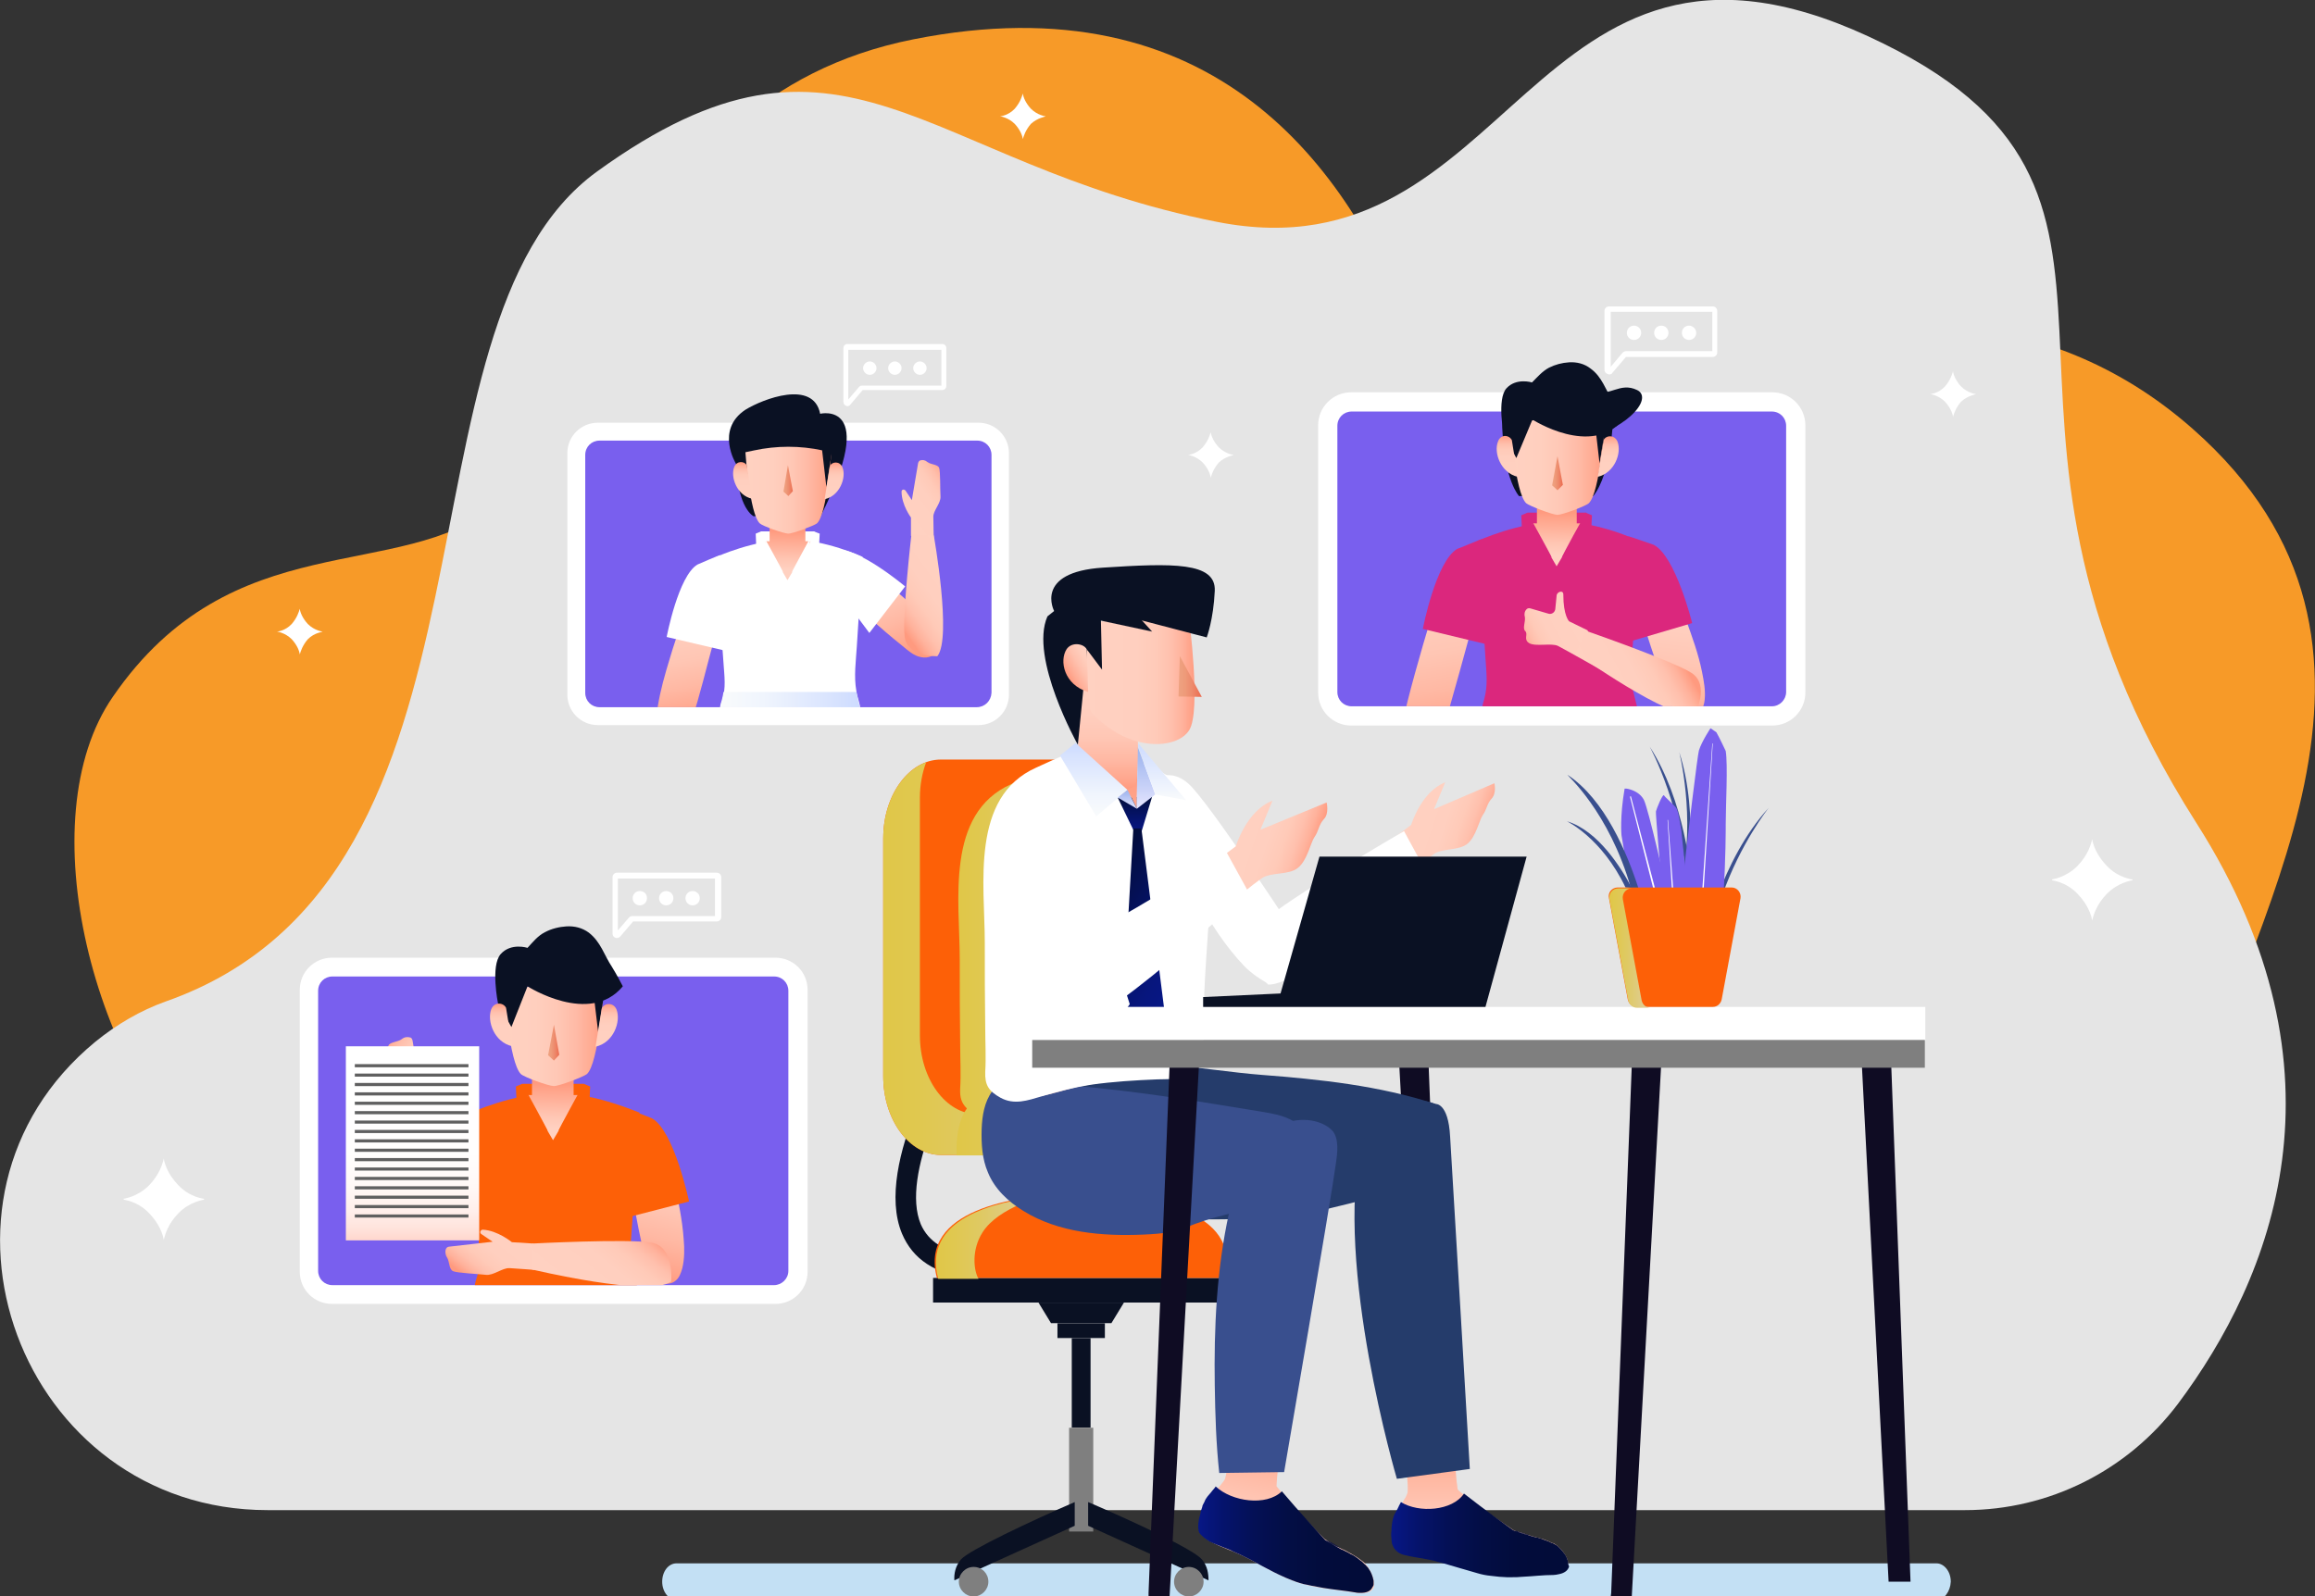 <?xml version="1.0" encoding="utf-8"?>
<!-- Generator: Adobe Illustrator 23.0.3, SVG Export Plug-In . SVG Version: 6.00 Build 0)  -->
<svg version="1.1" xmlns="http://www.w3.org/2000/svg" xmlns:xlink="http://www.w3.org/1999/xlink" x="0px" y="0px"
	 viewBox="0 0 517.4 356.9" style="enable-background:new 0 0 517.4 356.9;" xml:space="preserve">
<rect x="0" y="0" width="517.4" height="356.9" fill="#333333" stroke="none"/>
<style type="text/css">
	.st0{fill:#C3E0F4;}
	.st1{fill-rule:evenodd;clip-rule:evenodd;fill:#F79A28;}
	.st2{fill:#E5E5E5;}
	.st3{fill:#0F0C23;}
	.st4{fill:url(#SVGID_1_);}
	.st5{fill:url(#SVGID_2_);}
	.st6{fill:url(#SVGID_3_);}
	.st7{fill:url(#SVGID_4_);}
	.st8{fill:#FFFFFF;}
	.st9{fill:#795FEE;}
	.st10{clip-path:url(#SVGID_6_);fill:#FFFFFF;}
	.st11{clip-path:url(#SVGID_6_);}
	.st12{fill:url(#SVGID_7_);}
	.st13{clip-path:url(#SVGID_6_);fill:url(#SVGID_8_);}
	.st14{clip-path:url(#SVGID_6_);fill:url(#SVGID_9_);}
	.st15{clip-path:url(#SVGID_6_);fill:url(#SVGID_10_);}
	.st16{clip-path:url(#SVGID_6_);fill:url(#SVGID_11_);}
	.st17{fill:url(#SVGID_12_);}
	.st18{fill:url(#SVGID_13_);}
	.st19{fill:#0A1123;}
	.st20{fill:url(#SVGID_14_);}
	.st21{fill:url(#SVGID_15_);}
	.st22{fill:url(#SVGID_16_);}
	.st23{fill:url(#SVGID_17_);}
	.st24{clip-path:url(#SVGID_19_);fill:#DB277D;}
	.st25{clip-path:url(#SVGID_19_);}
	.st26{fill:url(#SVGID_20_);}
	.st27{fill:#DB277D;}
	.st28{clip-path:url(#SVGID_19_);fill:url(#SVGID_21_);}
	.st29{clip-path:url(#SVGID_19_);fill:url(#SVGID_22_);}
	.st30{fill:url(#SVGID_23_);}
	.st31{fill:url(#SVGID_24_);}
	.st32{fill:url(#SVGID_25_);}
	.st33{fill:url(#SVGID_26_);}
	.st34{fill:url(#SVGID_27_);}
	.st35{fill:url(#SVGID_28_);}
	.st36{fill:url(#SVGID_29_);}
	.st37{clip-path:url(#SVGID_31_);fill:url(#SVGID_32_);}
	.st38{clip-path:url(#SVGID_31_);fill:#FD6007;}
	.st39{clip-path:url(#SVGID_31_);fill:url(#SVGID_33_);}
	.st40{clip-path:url(#SVGID_31_);fill:#2148EA;}
	.st41{clip-path:url(#SVGID_31_);}
	.st42{fill:url(#SVGID_34_);}
	.st43{fill:url(#SVGID_35_);}
	.st44{clip-path:url(#SVGID_31_);fill:url(#SVGID_36_);}
	.st45{fill:#FD6007;}
	.st46{clip-path:url(#SVGID_31_);fill:url(#SVGID_37_);}
	.st47{fill:url(#SVGID_38_);}
	.st48{fill:url(#SVGID_39_);}
	.st49{clip-path:url(#SVGID_31_);fill:url(#SVGID_40_);}
	.st50{fill:#606060;}
	.st51{fill:url(#SVGID_41_);}
	.st52{fill:url(#SVGID_42_);}
	.st53{fill:url(#SVGID_43_);}
	.st54{fill:url(#SVGID_44_);}
	.st55{fill:url(#SVGID_45_);}
	.st56{fill:url(#SVGID_46_);}
	.st57{fill:#7F7F7F;}
	.st58{fill:url(#SVGID_47_);}
	.st59{fill:url(#SVGID_48_);}
	.st60{fill:#253C6B;}
	.st61{fill:#394F8E;}
	.st62{fill:url(#SVGID_49_);}
	.st63{fill:url(#SVGID_50_);}
	.st64{fill:url(#SVGID_51_);}
	.st65{fill:url(#SVGID_52_);}
	.st66{fill:url(#SVGID_53_);}
	.st67{fill:url(#SVGID_54_);}
	.st68{fill:url(#SVGID_55_);}
	.st69{fill:url(#SVGID_56_);}
	.st70{fill:url(#SVGID_57_);}
	.st71{fill:url(#SVGID_58_);}
	.st72{fill:url(#SVGID_59_);}
	.st73{fill:url(#SVGID_60_);}
	.st74{fill:url(#SVGID_61_);}
	.st75{fill-rule:evenodd;clip-rule:evenodd;fill:#FFFFFF;}
</style>
<g id="BACKGROUND">
</g>
<g id="OBJECTS">
	<path class="st0" d="M432.8,357.7H151.2c-1.7,0-3.2-1.8-3.2-4.1l0,0c0-2.3,1.4-4.1,3.2-4.1h281.6c1.7,0,3.2,1.8,3.2,4.1l0,0
		C435.9,355.8,434.5,357.7,432.8,357.7z"/>
	<path class="st1" d="M48.8,265.1l439.2-9.9c14.1-49.2,57.2-110.7,2.1-159.3c-67.6-59.6-160.4,15.8-174.5-21.4
		C301.5,37.4,271.4-4.6,204.1,8.8c-67.3,13.4-71.1,86.2-93,104c-21.9,17.8-59.1,4-85.9,43C6.3,183.2,20.7,239.8,48.8,265.1z"/>
	<path class="st2" d="M59.8,337.6h379.4c18.7,0,36.3-8.8,47.6-23.8c20.9-28,39.7-73.9,4.1-129.8c-59.6-93.7,2.4-141-73.4-175.9
		C341.8-26.8,338.3,62.7,272,49.6c-66.3-13.1-83.2-51.3-138.5-11.3C85.5,73,117,195.8,37,223.9c-5.6,2-10.9,5.1-15.7,9
		C-21.4,268.1,4.6,337.6,59.8,337.6z"/>
	<g>
		<polygon class="st3" points="323.6,347.8 319.2,235.7 312.6,235.7 318.8,347.8 		"/>
	</g>
	<linearGradient id="SVGID_1_" gradientUnits="userSpaceOnUse" x1="330.97" y1="352.358" x2="330.97" y2="322.39">
		<stop  offset="0" style="stop-color:#FFD1C1"/>
		<stop  offset="0.281" style="stop-color:#FFCEBE"/>
		<stop  offset="0.51" style="stop-color:#FFC6B4"/>
		<stop  offset="0.722" style="stop-color:#FFB8A2"/>
		<stop  offset="0.922" style="stop-color:#FFA48B"/>
		<stop  offset="1" style="stop-color:#FF9A7F"/>
	</linearGradient>
	<path class="st4" d="M348.4,345.9c0,0-0.1-0.1-0.1-0.1c-0.4-0.4-0.9-0.7-1.4-0.9c0.2,0.1,0.4,0.1,0.5,0.2c-0.2-0.1-0.4-0.1-0.6-0.2
		c-1.1-0.6-2.2-0.9-3.4-1.2c-0.4-0.1-0.7-0.2-1.1-0.3c-1.7-0.6-3.3-1.1-3.8-1.2c-0.1,0-0.1-0.1-0.2-0.1c-0.8-0.6-8.9-5.9-12.2-8.8
		c-0.1-0.1-0.2-0.2-0.3-0.3c-0.8-5-0.5-10.5-0.5-10.5l-12.2-0.1c0,0,1.8,7.3,1.5,11.2c0,0.3-0.6,1.5-0.7,1.5
		c-0.1,0.3-0.3,0.5-0.4,0.8c-0.2,0.3-0.3,0.5-0.4,0.8c-0.4,0.9-0.9,1.7-1.2,2.7c-0.3,1-0.4,2.2-0.4,3.2c0,0.4,0,0.7,0,1.1
		c0,0.7,0.1,1.4,0.4,2c0.5,0.9,1.6,1.4,2.7,1.7c2.1,0.6,4.4,0.9,6.5,1.4c4,1,8,2.5,12.1,3.2c4.6,0.7,9.2-0.1,13.8-0.2
		c1.2,0,3.1-0.5,3.4-1.8C350.8,348.6,349.3,346.7,348.4,345.9z"/>
	<linearGradient id="SVGID_2_" gradientUnits="userSpaceOnUse" x1="310.986" y1="343.074" x2="350.485" y2="343.074">
		<stop  offset="0" style="stop-color:#071786"/>
		<stop  offset="0.151" style="stop-color:#05136B"/>
		<stop  offset="0.324" style="stop-color:#041055"/>
		<stop  offset="0.511" style="stop-color:#030E45"/>
		<stop  offset="0.72" style="stop-color:#020C3B"/>
		<stop  offset="1" style="stop-color:#020C38"/>
	</linearGradient>
	<path class="st5" d="M350.5,349.5c0-0.2,0-0.4-0.1-0.6c-0.1-0.2-0.1-0.4-0.2-0.6c-0.1-0.2-0.2-0.4-0.3-0.6
		c-0.1-0.1-0.1-0.2-0.2-0.3c-0.3-0.4-0.6-0.8-0.9-1.1c-0.1-0.1-0.2-0.2-0.3-0.3c0,0,0,0,0,0c-0.1-0.1-0.1-0.1-0.2-0.2
		c0,0-0.1-0.1-0.1-0.1c-0.1-0.1-0.3-0.2-0.4-0.3c-0.1,0-0.1-0.1-0.2-0.1c-0.1,0-0.1-0.1-0.2-0.1c-0.2-0.1-0.4-0.2-0.6-0.3
		c0.2,0.1,0.4,0.1,0.5,0.2c-0.2-0.1-0.4-0.1-0.6-0.2c-0.5-0.3-1.1-0.5-1.7-0.7c-0.3-0.1-0.5-0.2-0.8-0.3c0,0-0.1,0-0.1,0
		c-0.3-0.1-0.5-0.2-0.8-0.2c-0.4-0.1-0.7-0.2-1.1-0.3c-1.7-0.6-3.3-1.1-3.8-1.2c0,0-0.1,0-0.1-0.1c0,0-0.1,0-0.1,0
		c-0.6-0.4-6.8-4.9-11-8.2c-2.6,3.9-10.1,4.4-14.1,1.9c0,0.1-0.5,0.9-0.5,1c-0.3,0.7-0.8,1.4-1.1,2.1c0,0.1-0.1,0.3-0.1,0.4
		c-0.1,0.2-0.1,0.5-0.2,0.8c0,0.2-0.1,0.4-0.1,0.6c0,0.3-0.1,0.6-0.1,0.9c0,0.2,0,0.3,0,0.5c-0.1,0.7-0.1,1.4,0,1.8
		c0,0.4,0,0.7,0.1,1.1c0,0.1,0,0.2,0.1,0.3c0.1,0.3,0.2,0.5,0.3,0.7c0.1,0.2,0.3,0.4,0.5,0.6c0.1,0.1,0.2,0.2,0.3,0.3
		c0.5,0.4,1.2,0.7,1.9,0.8c1.1,0.3,2.6,0.5,3.7,0.7c0.5,0.1,1.1,0.2,1.6,0.3c0.5,0.1,1.1,0.2,1.6,0.4c1.7,0.4,3.5,1,5.3,1.5
		c1.3,0.4,2.5,0.7,3.8,1.1c1,0.3,2,0.5,3.1,0.6c0.3,0,0.6,0.1,0.9,0.1c0.3,0,0.6,0.1,0.9,0.1c0.6,0,1.1,0.1,1.7,0.1
		c0.3,0,0.6,0,0.9,0c0.9,0,1.7,0,2.6-0.1c2.3-0.1,4.6-0.4,6.9-0.4c0.4,0,0.8-0.1,1.3-0.2c1-0.2,1.9-0.7,2.2-1.7
		C350.5,349.8,350.5,349.7,350.5,349.5C350.5,349.5,350.5,349.5,350.5,349.5z M342.2,343.3c-0.3-0.1-0.6-0.2-0.9-0.2
		c0,0-0.1,0-0.1,0c-0.9-0.3-1.8-0.5-2.7-1c0,0,0,0,0,0C339.8,342.5,341,342.9,342.2,343.3z"/>
	<g>
		
			<linearGradient id="SVGID_3_" gradientUnits="userSpaceOnUse" x1="296.305" y1="360.707" x2="296.305" y2="329.502" gradientTransform="matrix(0.979 0.203 -0.203 0.979 69.599 -60.287)">
			<stop  offset="0" style="stop-color:#FFD1C1"/>
			<stop  offset="0.281" style="stop-color:#FFCEBE"/>
			<stop  offset="0.51" style="stop-color:#FFC6B4"/>
			<stop  offset="0.722" style="stop-color:#FFB8A2"/>
			<stop  offset="0.922" style="stop-color:#FFA48B"/>
			<stop  offset="1" style="stop-color:#FF9A7F"/>
		</linearGradient>
		<path class="st6" d="M305.6,350.1c0,0-0.1-0.1-0.1-0.1c-0.4-0.5-0.8-0.9-1.3-1.2c0.2,0.1,0.3,0.2,0.5,0.3
			c-0.2-0.1-0.3-0.2-0.5-0.3c-1-0.8-2.1-1.4-3.2-2c-0.4-0.2-0.7-0.4-1.1-0.5c-1.7-1-3.1-1.8-3.6-2.1c-0.1,0-0.1-0.1-0.2-0.1
			c-0.7-0.7-7.8-7.9-10.6-11.6c-0.1-0.1-0.2-0.2-0.2-0.3c0.2-5.3,1.7-10.8,1.7-10.8l-12.4-2.6c0,0,0.3,7.8-0.8,11.8
			c-0.1,0.3-0.9,1.3-1,1.4c-0.2,0.2-0.4,0.5-0.6,0.7c-0.2,0.2-0.4,0.5-0.6,0.8c-0.6,0.8-1.3,1.6-1.8,2.5c-0.5,1-0.8,2.1-1.1,3.2
			c-0.1,0.4-0.2,0.7-0.2,1.1c-0.1,0.7-0.2,1.5,0,2.2c0.4,1.1,1.4,1.8,2.4,2.3c2,1.1,4.3,1.8,6.4,2.8c3.9,1.8,7.6,4.3,11.7,5.8
			c4.5,1.7,9.4,1.9,14.1,2.7c1.2,0.2,3.2,0.2,3.9-1.1C307.5,353.5,306.4,351.2,305.6,350.1z"/>
		<linearGradient id="SVGID_4_" gradientUnits="userSpaceOnUse" x1="267.84" y1="344.145" x2="307.055" y2="344.145">
			<stop  offset="0" style="stop-color:#071786"/>
			<stop  offset="0.151" style="stop-color:#05136B"/>
			<stop  offset="0.324" style="stop-color:#041055"/>
			<stop  offset="0.511" style="stop-color:#030E45"/>
			<stop  offset="0.72" style="stop-color:#020C3B"/>
			<stop  offset="1" style="stop-color:#020C38"/>
		</linearGradient>
		<path class="st7" d="M307,354.2c0-0.2,0-0.4,0-0.6c0-0.2,0-0.4-0.1-0.6c0-0.2-0.1-0.4-0.2-0.7c0-0.1-0.1-0.2-0.1-0.3
			c-0.2-0.5-0.4-0.9-0.7-1.3c-0.1-0.1-0.1-0.2-0.2-0.3c0,0,0,0,0,0c-0.1-0.1-0.1-0.1-0.2-0.2c0,0-0.1-0.1-0.1-0.1
			c-0.1-0.2-0.3-0.3-0.4-0.4c-0.1-0.1-0.1-0.1-0.2-0.2c-0.1-0.1-0.1-0.1-0.2-0.2c-0.2-0.2-0.3-0.3-0.5-0.4c0.2,0.1,0.3,0.2,0.5,0.3
			c-0.2-0.1-0.3-0.2-0.5-0.3c-0.5-0.4-1-0.8-1.5-1.1c-0.2-0.1-0.5-0.3-0.8-0.4c0,0-0.1,0-0.1-0.1c-0.3-0.1-0.5-0.3-0.8-0.4
			c-0.4-0.2-0.7-0.4-1.1-0.5c-1.7-1-3.1-1.8-3.6-2.1c0,0-0.1-0.1-0.1-0.1c0,0-0.1,0-0.1-0.1c-0.5-0.6-5.9-6.4-9.5-10.7
			c-3.5,3.4-11.2,2.3-14.8-1.1c0,0.1-0.6,0.8-0.7,0.9c-0.5,0.7-1.1,1.2-1.5,1.9c-0.1,0.1-0.1,0.2-0.2,0.4c-0.1,0.2-0.2,0.5-0.4,0.8
			c-0.1,0.2-0.2,0.4-0.2,0.6c-0.1,0.3-0.2,0.6-0.3,0.9c0,0.2-0.1,0.3-0.1,0.5c-0.2,0.8-0.4,1.4-0.4,1.8c-0.1,0.4-0.1,0.7-0.1,1.1
			c0,0.1,0,0.2,0,0.3c0,0.3,0.1,0.5,0.1,0.8c0.1,0.3,0.2,0.5,0.4,0.7c0.1,0.1,0.2,0.2,0.3,0.3c0.5,0.5,1.1,0.9,1.7,1.3
			c1,0.5,2.6,1.1,3.6,1.5c0.5,0.2,1.1,0.4,1.6,0.7c0.5,0.2,1.1,0.5,1.6,0.7c1.7,0.8,3.4,1.7,5,2.6c1.2,0.6,2.4,1.3,3.7,1.9
			c1,0.5,2,0.9,3,1.3c0.3,0.1,0.6,0.2,0.8,0.3c0.3,0.1,0.6,0.2,0.9,0.3c0.6,0.2,1.1,0.3,1.7,0.4c0.3,0.1,0.6,0.1,0.9,0.2
			c0.9,0.2,1.8,0.3,2.7,0.5c2.4,0.4,4.8,0.6,7.1,1c0.4,0.1,0.8,0.1,1.3,0.1c1,0,2.1-0.3,2.5-1.2C306.9,354.6,307,354.4,307,354.2
			C307,354.2,307,354.2,307,354.2z M299.9,346.2c-0.3-0.1-0.6-0.3-0.9-0.4c0,0,0,0-0.1,0c-0.9-0.5-1.8-0.9-2.6-1.6c0,0,0,0,0,0
			C297.6,344.8,298.7,345.5,299.9,346.2z"/>
	</g>
	<g>
		<path class="st8" d="M218.7,162.1h-85.1c-3.8,0-6.8-3.1-6.8-6.8v-54c0-3.8,3.1-6.8,6.8-6.8h85.1c3.8,0,6.8,3.1,6.8,6.8v54
			C225.5,159,222.5,162.1,218.7,162.1z M134.8,154.1h82.8v-51.7h-82.8V154.1z"/>
	</g>
	<g>
		<path class="st8" d="M396.1,162.2H302c-4.1,0-7.4-3.3-7.4-7.4V95.1c0-4.1,3.3-7.4,7.4-7.4h94.1c4.1,0,7.4,3.3,7.4,7.4v59.7
			C403.5,158.9,400.2,162.2,396.1,162.2z M303.3,153.5h91.6V96.3h-91.6V153.5z"/>
	</g>
	<g>
		<path class="st8" d="M173.3,291.5H74.2c-4,0-7.2-3.2-7.2-7.2v-63c0-4,3.2-7.2,7.2-7.2h99.1c4,0,7.2,3.2,7.2,7.2v63
			C180.5,288.3,177.3,291.5,173.3,291.5z M75.4,283.1h96.7v-60.6H75.4V283.1z"/>
	</g>
	<g>
		<path class="st9" d="M218.3,158.1H134c-1.8,0-3.2-1.4-3.2-3.2v-53.2c0-1.8,1.4-3.2,3.2-3.2h84.4c1.8,0,3.2,1.4,3.2,3.2v53.2
			C221.5,156.7,220.1,158.1,218.3,158.1z"/>
		<g>
			<defs>
				<path id="SVGID_5_" d="M218.3,158.1H134c-1.8,0-3.2-1.4-3.2-3.2v-53.2c0-1.8,1.4-3.2,3.2-3.2h84.4c1.8,0,3.2,1.4,3.2,3.2v53.2
					C221.5,156.7,220.1,158.1,218.3,158.1z"/>
			</defs>
			<clipPath id="SVGID_6_">
				<use xlink:href="#SVGID_5_"  style="overflow:visible;"/>
			</clipPath>
			<rect x="170.1" y="118.8" class="st10" width="11.9" height="4"/>
			<g class="st11">
				
					<linearGradient id="SVGID_7_" gradientUnits="userSpaceOnUse" x1="10423.489" y1="1909.183" x2="10413.847" y2="1936.513" gradientTransform="matrix(-0.987 -0.162 -0.162 0.987 10745.263 -62.312)">
					<stop  offset="0" style="stop-color:#FFD1C1"/>
					<stop  offset="0.286" style="stop-color:#FFCEBE"/>
					<stop  offset="0.514" style="stop-color:#FFC6B4"/>
					<stop  offset="0.722" style="stop-color:#FFB8A3"/>
					<stop  offset="0.916" style="stop-color:#FFA58C"/>
					<stop  offset="1" style="stop-color:#FF9A7F"/>
				</linearGradient>
				<path class="st12" d="M153.1,138c-0.2,0.3-0.4,0.7-0.6,1.1c-1.1,2.6-2,5.4-2.8,8.1c-1.1,3.6-2.1,7.1-2.7,10.8
					c-0.3,1.8-0.5,3.7-0.2,5.6c0.1,0.9,0.4,1.9,1.1,2.5c1.2,1.2,3.3,0.8,4.5-0.4c1.1-1.2,1.6-2.8,2.1-4.4c2-6,3.4-12.2,5.1-18.3
					c0.3-1,0.6-2.1,0.5-3.2c-0.2-2.9-4.2-4.4-6.3-2.7C153.5,137.4,153.3,137.7,153.1,138z"/>
				<path class="st8" d="M155.9,126.2c-4.3,2.5-6.9,16.2-6.9,16.2l12.8,3l-0.8-21.3C160.7,124.1,156.1,126.1,155.9,126.2z"/>
			</g>
			
				<linearGradient id="SVGID_8_" gradientUnits="userSpaceOnUse" x1="10208.16" y1="1565.217" x2="10198.519" y2="1592.547" gradientTransform="matrix(0.734 -0.679 0.679 0.734 -8366.144 5903.474)">
				<stop  offset="0" style="stop-color:#FFD1C1"/>
				<stop  offset="0.286" style="stop-color:#FFCEBE"/>
				<stop  offset="0.514" style="stop-color:#FFC6B4"/>
				<stop  offset="0.722" style="stop-color:#FFB8A3"/>
				<stop  offset="0.916" style="stop-color:#FFA58C"/>
				<stop  offset="1" style="stop-color:#FF9A7F"/>
			</linearGradient>
			<path class="st13" d="M189.9,124.2c0.4,0.2,0.7,0.4,1.1,0.6c2.4,1.5,4.6,3.4,6.8,5.2c2.8,2.4,5.7,4.8,8.2,7.5
				c1.3,1.4,2.5,2.9,3.3,4.6c0.4,0.9,0.7,1.8,0.5,2.7c-0.4,1.7-2.3,2.5-4,2.1c-1.6-0.3-2.9-1.5-4.1-2.5c-4.9-3.9-9.6-8.3-14.3-12.4
				c-0.8-0.7-1.6-1.4-2.2-2.4c-1.4-2.6,1-6,3.8-5.7C189.2,123.9,189.5,124,189.9,124.2z"/>
			<path class="st10" d="M186.7,122.9c4.9-0.8,15.6,8.2,15.6,8.2l-8,10.4l-12.8-17.1C181.8,124.3,186.6,122.9,186.7,122.9z"/>
			<path class="st10" d="M176.5,120.6C176.4,120.6,176.4,120.6,176.5,120.6c-0.1,0-0.1,0-0.1,0c-8,0.1-16.3,3.9-16.3,3.9
				c0,0.6,0.1,1.2,0.1,1.8c0.3,4.5,0.6,9.1,0.9,13.6c0.2,2.8,0.4,5.5,0.6,8.3c0.2,3,0.6,5.5-0.3,8.4c-0.3,0.9-0.6,1.9-0.2,2.7
				c0.3,0.7,1,1,1.6,1.3c1.2,0.6,2.5,1.2,3.7,1.6c6.2,2.3,13,1.4,19.5,0.2c2.1-0.4,4.3-0.9,5.7-2.5c0.2-0.3,0.4-0.6,0.5-0.9
				c0.2-0.8-0.1-1.6-0.3-2.4c-0.2-0.7-0.4-1.4-0.5-2.1c-0.6-3.3-0.1-6.7,0.1-10c0.2-3.1,0.4-6.2,0.6-9.4c0.2-3.5,0.5-7.1,0.7-10.6
				C192.8,124.5,184.5,120.6,176.5,120.6z"/>
			<linearGradient id="SVGID_9_" gradientUnits="userSpaceOnUse" x1="160.925" y1="159.142" x2="192.25" y2="159.142">
				<stop  offset="0" style="stop-color:#F9FBFC"/>
				<stop  offset="0.307" style="stop-color:#F0F5FD"/>
				<stop  offset="0.803" style="stop-color:#D8E3FE"/>
				<stop  offset="0.997" style="stop-color:#CDDBFF"/>
			</linearGradient>
			<path class="st14" d="M191.4,154.7h-29.7c-0.1,0.6-0.2,1.2-0.4,1.9c-0.3,0.9-0.6,1.9-0.2,2.7c0.3,0.7,1,1,1.6,1.3
				c1.2,0.6,2.5,1.2,3.7,1.6c6.2,2.3,13,1.4,19.5,0.2c2.1-0.4,4.3-0.9,5.7-2.5c0.2-0.3,0.4-0.6,0.5-0.9c0.2-0.8-0.1-1.6-0.3-2.4
				C191.7,155.9,191.5,155.3,191.4,154.7z"/>
			<linearGradient id="SVGID_10_" gradientUnits="userSpaceOnUse" x1="175.858" y1="127.353" x2="176.108" y2="118.777">
				<stop  offset="0" style="stop-color:#FFD1C1"/>
				<stop  offset="0.3" style="stop-color:#FFC4B1"/>
				<stop  offset="0.882" style="stop-color:#FFA288"/>
				<stop  offset="1" style="stop-color:#FF9A7F"/>
			</linearGradient>
			<polygon class="st15" points="176,129.7 181.2,121 170.9,121 			"/>
			<g class="st11">
				<g>
					<path class="st8" d="M175,127.9l-2.1-1.1l-2.6-7.6C170.3,119.2,175,127.7,175,127.9z"/>
					<polygon class="st8" points="170.3,119.2 172.9,126.8 169.3,129 168.9,119.3 170.1,118.8 					"/>
				</g>
			</g>
			<g class="st11">
				<g>
					<path class="st8" d="M177,127.9l2.3-1l2.3-7.7C181.7,119.2,177,127.7,177,127.9z"/>
					<polygon class="st8" points="181.7,119.2 179.4,126.9 182.7,129 183.2,119.3 181.9,118.8 					"/>
				</g>
			</g>
			<linearGradient id="SVGID_11_" gradientUnits="userSpaceOnUse" x1="175.756" y1="127.35" x2="176.006" y2="118.774">
				<stop  offset="0" style="stop-color:#FFD1C1"/>
				<stop  offset="0.3" style="stop-color:#FFC4B1"/>
				<stop  offset="0.882" style="stop-color:#FFA288"/>
				<stop  offset="1" style="stop-color:#FF9A7F"/>
			</linearGradient>
			<rect x="172" y="114.7" class="st16" width="8" height="7.5"/>
			<g class="st11">
				
					<linearGradient id="SVGID_12_" gradientUnits="userSpaceOnUse" x1="2106.116" y1="-2055.847" x2="2119.983" y2="-2055.847" gradientTransform="matrix(0.815 -0.58 0.58 0.815 -322.204 3012.202)">
					<stop  offset="0" style="stop-color:#FFD1C1"/>
					<stop  offset="0.489" style="stop-color:#FFCFBF"/>
					<stop  offset="0.665" style="stop-color:#FFCAB8"/>
					<stop  offset="0.79" style="stop-color:#FFC0AD"/>
					<stop  offset="0.892" style="stop-color:#FFB29C"/>
					<stop  offset="0.978" style="stop-color:#FFA086"/>
					<stop  offset="1" style="stop-color:#FF9A7F"/>
				</linearGradient>
				<path class="st17" d="M203.8,111.8l1.4-8.3c0.1-0.3,0.3-0.6,0.6-0.6c0.4-0.1,0.9-0.1,1.5,0.4c0.8,0.6,2.3,0.5,2.6,1.3
					c0.3,0.8,0.2,4.9,0.3,6.4c0.1,1.5-1.6,3.1-1.6,4.5c0,1.4,0.1,4.9,0.1,4.9l-5.1-0.6l0-4.1c0,0-2.1-2.8-2.1-5.8
					c0-0.5,0.6-0.6,0.9-0.2L203.8,111.8z"/>
				
					<linearGradient id="SVGID_13_" gradientUnits="userSpaceOnUse" x1="2110.206" y1="-2038.698" x2="2091.224" y2="-2038.698" gradientTransform="matrix(0.815 -0.58 0.58 0.815 -322.204 3012.202)">
					<stop  offset="0" style="stop-color:#FFD1C1"/>
					<stop  offset="0.489" style="stop-color:#FFCFBF"/>
					<stop  offset="0.665" style="stop-color:#FFCAB8"/>
					<stop  offset="0.79" style="stop-color:#FFC0AD"/>
					<stop  offset="0.892" style="stop-color:#FFB29C"/>
					<stop  offset="0.978" style="stop-color:#FFA086"/>
					<stop  offset="1" style="stop-color:#FF9A7F"/>
				</linearGradient>
				<path class="st18" d="M209.5,146.7c0,0-6.7,0.3-7.3-4.3c-0.6-4.6,1.5-22.9,1.5-22.9l5,0.2C208.7,119.7,212.8,142.6,209.5,146.7z
					"/>
			</g>
		</g>
		<g>
			<g>
				<path class="st19" d="M183.3,92.5c0,0,13.3-3.2,0.1,22.9h-15c0,0-3.5-1.7-3.9-11.7c0,0-4.7-7.6,2.1-12.1
					C170.5,89.2,181.8,84.8,183.3,92.5z"/>
				<g>
					<linearGradient id="SVGID_14_" gradientUnits="userSpaceOnUse" x1="166.65" y1="109.551" x2="185.77" y2="109.551">
						<stop  offset="0" style="stop-color:#FFD1C1"/>
						<stop  offset="0.319" style="stop-color:#FFCFBE"/>
						<stop  offset="0.537" style="stop-color:#FFC7B5"/>
						<stop  offset="0.725" style="stop-color:#FFBAA6"/>
						<stop  offset="0.895" style="stop-color:#FFA990"/>
						<stop  offset="1" style="stop-color:#FF9A7F"/>
					</linearGradient>
					<path class="st20" d="M168.5,100.7l-1.9,0.4c0,0,0.9,13.7,3.2,15.9c0.6,0.6,5.4,2.3,6.4,2.3c1,0,5.8-1.8,6.4-2.3
						c2.3-2.2,3.2-15.9,3.2-15.9l-1.9-0.4C178.8,99.6,173.6,99.6,168.5,100.7z"/>
					<polygon class="st19" points="183.7,100.3 184.7,108.9 186.1,99.9 					"/>
					<g>
						<linearGradient id="SVGID_15_" gradientUnits="userSpaceOnUse" x1="186.41" y1="111.597" x2="186.41" y2="103.382">
							<stop  offset="0" style="stop-color:#FFD1C1"/>
							<stop  offset="0.489" style="stop-color:#FFCFBF"/>
							<stop  offset="0.665" style="stop-color:#FFCAB8"/>
							<stop  offset="0.79" style="stop-color:#FFC0AD"/>
							<stop  offset="0.892" style="stop-color:#FFB29C"/>
							<stop  offset="0.978" style="stop-color:#FFA086"/>
							<stop  offset="1" style="stop-color:#FF9A7F"/>
						</linearGradient>
						<path class="st21" d="M188.3,104.5c0.9,2.2-0.6,6.4-4,7.1l1.2-7.5C186,103.2,187.7,103,188.3,104.5z"/>
					</g>
				</g>
			</g>
			<linearGradient id="SVGID_16_" gradientUnits="userSpaceOnUse" x1="175.088" y1="107.425" x2="177.228" y2="107.425">
				<stop  offset="0" style="stop-color:#EEA281"/>
				<stop  offset="0.246" style="stop-color:#EE9C7B"/>
				<stop  offset="0.582" style="stop-color:#ED8A6C"/>
				<stop  offset="0.969" style="stop-color:#EC6E52"/>
				<stop  offset="1" style="stop-color:#EC6B50"/>
			</linearGradient>
			<polygon class="st22" points="176.1,104 175.1,109.9 176.2,110.9 177.2,109.8 			"/>
			<linearGradient id="SVGID_17_" gradientUnits="userSpaceOnUse" x1="166.01" y1="111.525" x2="166.01" y2="103.309">
				<stop  offset="0" style="stop-color:#FFD1C1"/>
				<stop  offset="0.489" style="stop-color:#FFCFBF"/>
				<stop  offset="0.665" style="stop-color:#FFCAB8"/>
				<stop  offset="0.79" style="stop-color:#FFC0AD"/>
				<stop  offset="0.892" style="stop-color:#FFB29C"/>
				<stop  offset="0.978" style="stop-color:#FFA086"/>
				<stop  offset="1" style="stop-color:#FF9A7F"/>
			</linearGradient>
			<path class="st23" d="M164.1,104.4c-0.9,2.2,0.6,6.4,4,7.1l-1.2-7.5C166.4,103.1,164.7,102.9,164.1,104.4z"/>
		</g>
	</g>
	<g>
		<path class="st9" d="M396,157.9h-93.9c-1.8,0-3.2-1.4-3.2-3.2V95.2c0-1.8,1.4-3.2,3.2-3.2H396c1.8,0,3.2,1.4,3.2,3.2v59.5
			C399.2,156.4,397.8,157.9,396,157.9z"/>
		<g>
			<defs>
				<path id="SVGID_18_" d="M396,157.9h-93.9c-1.8,0-3.2-1.4-3.2-3.2V95.2c0-1.8,1.4-3.2,3.2-3.2H396c1.8,0,3.2,1.4,3.2,3.2v59.5
					C399.2,156.4,397.8,157.9,396,157.9z"/>
			</defs>
			<clipPath id="SVGID_19_">
				<use xlink:href="#SVGID_18_"  style="overflow:visible;"/>
			</clipPath>
			<rect x="341.4" y="114.6" class="st24" width="13.1" height="4.5"/>
			<g class="st25">
				
					<linearGradient id="SVGID_20_" gradientUnits="userSpaceOnUse" x1="10259.393" y1="1874.047" x2="10245.694" y2="1912.873" gradientTransform="matrix(-0.987 -0.162 -0.162 0.987 10745.263 -62.312)">
					<stop  offset="0" style="stop-color:#FFD1C1"/>
					<stop  offset="0.286" style="stop-color:#FFCEBE"/>
					<stop  offset="0.514" style="stop-color:#FFC6B4"/>
					<stop  offset="0.722" style="stop-color:#FFB8A3"/>
					<stop  offset="0.916" style="stop-color:#FFA58C"/>
					<stop  offset="1" style="stop-color:#FF9A7F"/>
				</linearGradient>
				<path class="st26" d="M323.1,129.5c-0.2,0.4-0.4,0.8-0.6,1.2c-1.3,2.9-2.2,5.9-3.1,8.9c-1.2,3.9-5.2,17.7-5.8,21.7
					c-0.3,2-0.5,4.1-0.2,6.2c0.2,1,0.5,2.1,1.2,2.8c1.4,1.3,3.7,0.8,5-0.5c1.3-1.3,1.7-3.1,2.3-4.8c2.2-6.6,6.6-23.3,8.5-30
					c0.3-1.1,0.6-2.3,0.5-3.5c-0.3-3.2-4.6-4.9-6.9-2.9C323.6,128.8,323.3,129.2,323.1,129.5z"/>
				<path class="st27" d="M325.7,122.7c-4.8,2.8-7.7,17.9-7.7,17.9l14.1,3.4l-0.9-23.5C331,120.5,325.9,122.7,325.7,122.7z"/>
			</g>
			<path class="st24" d="M348.4,116.6C348.4,116.6,348.4,116.6,348.4,116.6c-0.1,0-0.1,0-0.1,0c-8.9,0.1-18,4.3-18,4.3
				c0,0.7,0.1,1.3,0.1,2c0.3,5,0.7,10,1,15c0.2,3.1,0.4,6.1,0.6,9.2c0.2,3.3,0.6,6.1-0.3,9.3c-0.3,1-0.7,2.1-0.2,3
				c0.3,0.7,1.1,1.1,1.8,1.5c1.4,0.7,2.7,1.3,4.1,1.8c6.9,2.5,14.4,1.6,21.5,0.3c2.3-0.4,4.7-1,6.3-2.8c0.3-0.3,0.5-0.6,0.6-1
				c0.3-0.9-0.1-1.8-0.3-2.7c-0.2-0.8-0.4-1.6-0.6-2.4c-0.6-3.6-0.1-7.4,0.1-11c0.2-3.5,0.5-6.9,0.7-10.3c0.3-3.9,0.5-7.8,0.8-11.7
				C366.4,120.9,357.3,116.6,348.4,116.6z"/>
			<linearGradient id="SVGID_21_" gradientUnits="userSpaceOnUse" x1="347.737" y1="124.043" x2="348.013" y2="114.567">
				<stop  offset="0" style="stop-color:#FFD1C1"/>
				<stop  offset="0.3" style="stop-color:#FFC4B1"/>
				<stop  offset="0.882" style="stop-color:#FFA288"/>
				<stop  offset="1" style="stop-color:#FF9A7F"/>
			</linearGradient>
			<polygon class="st28" points="347.9,126.6 353.6,117 342.3,117 			"/>
			<g class="st25">
				<g>
					<path class="st27" d="M346.8,124.6l-2.3-1.2l-2.9-8.4C341.6,115,346.8,124.4,346.8,124.6z"/>
					<polygon class="st27" points="341.6,115 344.5,123.4 340.5,125.9 340,115.2 341.4,114.6 					"/>
				</g>
			</g>
			<g class="st25">
				<g>
					<path class="st27" d="M349.1,124.6l2.6-1.1l2.6-8.5C354.2,115,349,124.4,349.1,124.6z"/>
					<polygon class="st27" points="354.2,115 351.6,123.5 355.3,125.9 355.8,115.2 354.4,114.6 					"/>
				</g>
			</g>
			<linearGradient id="SVGID_22_" gradientUnits="userSpaceOnUse" x1="347.624" y1="124.04" x2="347.9" y2="114.564">
				<stop  offset="0" style="stop-color:#FFD1C1"/>
				<stop  offset="0.3" style="stop-color:#FFC4B1"/>
				<stop  offset="0.882" style="stop-color:#FFA288"/>
				<stop  offset="1" style="stop-color:#FF9A7F"/>
			</linearGradient>
			<rect x="343.5" y="110.1" class="st29" width="8.9" height="8.2"/>
			<g class="st25">
				
					<linearGradient id="SVGID_23_" gradientUnits="userSpaceOnUse" x1="10300.415" y1="1733.056" x2="10289.761" y2="1763.253" gradientTransform="matrix(0.977 -0.214 0.214 0.977 -10056.979 643.264)">
					<stop  offset="0" style="stop-color:#FFD1C1"/>
					<stop  offset="0.286" style="stop-color:#FFCEBE"/>
					<stop  offset="0.514" style="stop-color:#FFC6B4"/>
					<stop  offset="0.722" style="stop-color:#FFB8A3"/>
					<stop  offset="0.916" style="stop-color:#FFA58C"/>
					<stop  offset="1" style="stop-color:#FF9A7F"/>
				</linearGradient>
				<path class="st30" d="M372.6,128.5c0.3,0.4,0.5,0.8,0.7,1.2c1.4,2.8,2.5,5.8,3.5,8.8c1.4,3.9,2.8,7.7,3.6,11.7
					c0.4,2,0.8,4.1,0.6,6.2c-0.1,1-0.4,2.1-1.1,2.9c-1.3,1.4-3.6,1-5-0.2c-1.3-1.2-1.9-3-2.5-4.7c-2.5-6.5-4.5-13.3-6.7-19.9
					c-0.4-1.1-0.8-2.3-0.7-3.5c0.1-3.2,4.4-5.1,6.8-3.3C372.1,127.8,372.4,128.1,372.6,128.5z"/>
				<path class="st27" d="M369.6,121.8c4.9,2.5,8.6,17.5,8.6,17.5l-13.9,4.1l-0.4-23.5C364.3,119.9,369.5,121.8,369.6,121.8z"/>
			</g>
			<g class="st25">
				
					<linearGradient id="SVGID_24_" gradientUnits="userSpaceOnUse" x1="2625.742" y1="-1899.964" x2="2638.802" y2="-1899.964" gradientTransform="matrix(-0.875 0.485 0.485 0.875 3572.233 529.749)">
					<stop  offset="0" style="stop-color:#FFD1C1"/>
					<stop  offset="0.489" style="stop-color:#FFCFBF"/>
					<stop  offset="0.665" style="stop-color:#FFCAB8"/>
					<stop  offset="0.79" style="stop-color:#FFC0AD"/>
					<stop  offset="0.892" style="stop-color:#FFB29C"/>
					<stop  offset="0.978" style="stop-color:#FFA086"/>
					<stop  offset="1" style="stop-color:#FF9A7F"/>
				</linearGradient>
				<path class="st31" d="M347.6,136.2c-0.1,0.7-0.8,1.2-1.5,1l-4.1-1.2c-0.3-0.1-0.7,0-0.9,0.3c-0.3,0.3-0.5,0.9-0.3,1.6
					c0.2,1.1-0.6,2.6,0.1,3.2c0.7,0.7-0.5,1.9,0.9,2.7c1.4,0.8,5-0.1,6.4,0.6c1.4,0.7,11.1,6.2,11.1,6.2l-4.5-9.7l-4.1-2
					c0,0-1.3-1.2-1.3-6c0-1.1-1.5-0.6-1.5,0.3L347.6,136.2z"/>
				
					<linearGradient id="SVGID_25_" gradientUnits="userSpaceOnUse" x1="2630.262" y1="-1885.99" x2="2609.288" y2="-1885.99" gradientTransform="matrix(-0.875 0.485 0.485 0.875 3572.233 529.749)">
					<stop  offset="0" style="stop-color:#FFD1C1"/>
					<stop  offset="0.489" style="stop-color:#FFCFBF"/>
					<stop  offset="0.665" style="stop-color:#FFCAB8"/>
					<stop  offset="0.79" style="stop-color:#FFC0AD"/>
					<stop  offset="0.892" style="stop-color:#FFB29C"/>
					<stop  offset="0.978" style="stop-color:#FFA086"/>
					<stop  offset="1" style="stop-color:#FF9A7F"/>
				</linearGradient>
				<path class="st32" d="M378.8,159.7c0,0,3.5-6.6-0.8-9.3c-4.3-2.7-23.6-9.4-23.6-9.4l-2.2,5.1C352.3,146,373.2,161.1,378.8,159.7
					z"/>
			</g>
		</g>
		<g>
			<g>
				<path class="st19" d="M360.5,93.8c0,0-0.3,11.9-4.4,17.1h-16.6c0,0-3.2-3.4-3.7-14.4c0,0-0.7-6.6,4.2-7.4
					C345,88.3,358.1,85.8,360.5,93.8z"/>
				<path class="st19" d="M337.8,91.5c0,0,2.2,8.9,13.7,7.1c11.5-1.7,18.3-9.5,14.4-11.4c-3.9-1.9-6.3,1.7-9,0
					C354.1,85.6,337.8,91.5,337.8,91.5z"/>
				<g>
					<linearGradient id="SVGID_26_" gradientUnits="userSpaceOnUse" x1="337.563" y1="103.933" x2="358.69" y2="103.933">
						<stop  offset="0" style="stop-color:#FFD1C1"/>
						<stop  offset="0.319" style="stop-color:#FFCFBE"/>
						<stop  offset="0.537" style="stop-color:#FFC7B5"/>
						<stop  offset="0.725" style="stop-color:#FFBAA6"/>
						<stop  offset="0.895" style="stop-color:#FFA990"/>
						<stop  offset="1" style="stop-color:#FF9A7F"/>
					</linearGradient>
					<path class="st33" d="M348.1,92.8L337.6,95c0,0,1,15.1,3.5,17.5c0.7,0.6,5.9,2.6,7,2.6c1.1,0,6.4-2,7-2.6
						c2.5-2.4,3.5-17.5,3.5-17.5L348.1,92.8z"/>
					<polygon class="st19" points="356.4,94.1 357.5,103.6 359.1,93.7 					"/>
					<g>
						<linearGradient id="SVGID_27_" gradientUnits="userSpaceOnUse" x1="359.396" y1="106.633" x2="359.396" y2="97.556">
							<stop  offset="0" style="stop-color:#FFD1C1"/>
							<stop  offset="0.489" style="stop-color:#FFCFBF"/>
							<stop  offset="0.665" style="stop-color:#FFCAB8"/>
							<stop  offset="0.79" style="stop-color:#FFC0AD"/>
							<stop  offset="0.892" style="stop-color:#FFB29C"/>
							<stop  offset="0.978" style="stop-color:#FFA086"/>
							<stop  offset="1" style="stop-color:#FF9A7F"/>
						</linearGradient>
						<path class="st34" d="M361.5,98.7c1,2.5-0.6,7-4.4,7.9l1.3-8.2C358.9,97.3,360.8,97.1,361.5,98.7z"/>
					</g>
				</g>
			</g>
			<path class="st19" d="M342.5,93.8c0,0,13.2,8.5,20.3,0c0,0-1.3-2.6-2.3-4.1c-1.7-2.6-2.4-5.4-5-7.3c-1.4-1.1-3.1-1.5-4.8-1.4
				c-1.6,0.1-3.1,0.5-4.5,1.2c-1.5,0.8-2.6,2.1-3.8,3.3c0,0-3.5-1.1-5.7,1.3c-2.2,2.4-0.6,10.5-0.6,10.5l2.8,5.1L342.5,93.8z"/>
			<linearGradient id="SVGID_28_" gradientUnits="userSpaceOnUse" x1="346.886" y1="105.822" x2="349.251" y2="105.822">
				<stop  offset="0" style="stop-color:#EEA281"/>
				<stop  offset="0.246" style="stop-color:#EE9C7B"/>
				<stop  offset="0.582" style="stop-color:#ED8A6C"/>
				<stop  offset="0.969" style="stop-color:#EC6E52"/>
				<stop  offset="1" style="stop-color:#EC6B50"/>
			</linearGradient>
			<polygon class="st35" points="348.1,102 346.9,108.5 348.1,109.6 349.3,108.4 			"/>
			<linearGradient id="SVGID_29_" gradientUnits="userSpaceOnUse" x1="336.856" y1="106.553" x2="336.856" y2="97.475">
				<stop  offset="0" style="stop-color:#FFD1C1"/>
				<stop  offset="0.489" style="stop-color:#FFCFBF"/>
				<stop  offset="0.665" style="stop-color:#FFCAB8"/>
				<stop  offset="0.79" style="stop-color:#FFC0AD"/>
				<stop  offset="0.892" style="stop-color:#FFB29C"/>
				<stop  offset="0.978" style="stop-color:#FFA086"/>
				<stop  offset="1" style="stop-color:#FF9A7F"/>
			</linearGradient>
			<path class="st36" d="M334.8,98.7c-1,2.5,0.6,7,4.4,7.9l-1.3-8.2C337.3,97.2,335.4,97,334.8,98.7z"/>
		</g>
	</g>
	<g>
		<path class="st9" d="M173,287.3H74.3c-1.8,0-3.2-1.4-3.2-3.2v-62.6c0-1.8,1.4-3.2,3.2-3.2H173c1.8,0,3.2,1.4,3.2,3.2v62.6
			C176.2,285.9,174.7,287.3,173,287.3z"/>
		<g>
			<defs>
				<path id="SVGID_30_" d="M173,287.3H74.3c-1.8,0-3.2-1.4-3.2-3.2v-62.6c0-1.8,1.4-3.2,3.2-3.2H173c1.8,0,3.2,1.4,3.2,3.2v62.6
					C176.2,285.9,174.7,287.3,173,287.3z"/>
			</defs>
			<clipPath id="SVGID_31_">
				<use xlink:href="#SVGID_30_"  style="overflow:visible;"/>
			</clipPath>
			
				<linearGradient id="SVGID_32_" gradientUnits="userSpaceOnUse" x1="10298.743" y1="1928.692" x2="10287.578" y2="1960.341" gradientTransform="matrix(0.997 -8.210000e-02 8.210000e-02 0.997 -10271.784 -823.817)">
				<stop  offset="0" style="stop-color:#FFD1C1"/>
				<stop  offset="0.286" style="stop-color:#FFCEBE"/>
				<stop  offset="0.514" style="stop-color:#FFC6B4"/>
				<stop  offset="0.722" style="stop-color:#FFB8A3"/>
				<stop  offset="0.916" style="stop-color:#FFA58C"/>
				<stop  offset="1" style="stop-color:#FF9A7F"/>
			</linearGradient>
			<path class="st37" d="M147.7,253.4c0.2,0.4,0.4,0.9,0.5,1.3c1.1,3.1,1.8,6.4,2.5,9.6c0.9,4.2,1.8,8.4,2.1,12.7
				c0.2,2.2,0.2,4.4-0.3,6.5c-0.3,1.1-0.7,2.2-1.5,2.8c-1.5,1.3-3.9,0.6-5.1-0.9c-1.2-1.5-1.5-3.4-2-5.3c-1.7-7.1-2.8-14.4-4.2-21.6
				c-0.2-1.2-0.5-2.5-0.3-3.7c0.5-3.4,5.2-4.7,7.5-2.5C147.2,252.7,147.5,253.1,147.7,253.4z"/>
			<path class="st38" d="M145.7,250c5,2.8,8.3,18.6,8.3,18.6l-14.7,3.8l0.5-24.7C140.2,247.8,145.6,250,145.7,250z"/>
			
				<linearGradient id="SVGID_33_" gradientUnits="userSpaceOnUse" x1="10436.521" y1="1946.521" x2="10425.355" y2="1978.169" gradientTransform="matrix(-0.734 -0.679 -0.679 0.734 9088.693 5903.474)">
				<stop  offset="0" style="stop-color:#FFD1C1"/>
				<stop  offset="0.286" style="stop-color:#FFCEBE"/>
				<stop  offset="0.514" style="stop-color:#FFC6B4"/>
				<stop  offset="0.722" style="stop-color:#FFB8A3"/>
				<stop  offset="0.916" style="stop-color:#FFA58C"/>
				<stop  offset="1" style="stop-color:#FF9A7F"/>
			</linearGradient>
			<path class="st39" d="M106.4,249.4c-0.4,0.2-0.8,0.4-1.2,0.7c-2.8,1.8-5.3,3.9-7.9,6c-3.3,2.8-6.6,5.5-9.5,8.7
				c-1.5,1.6-2.9,3.3-3.8,5.3c-0.5,1-0.8,2.1-0.6,3.2c0.4,1.9,2.7,2.8,4.6,2.4c1.8-0.4,3.3-1.8,4.8-2.9c5.7-4.5,11.1-9.6,16.6-14.4
				c0.9-0.8,1.9-1.7,2.5-2.8c1.6-3-1.2-7-4.4-6.6C107.2,249.1,106.8,249.2,106.4,249.4z"/>
			<path class="st40" d="M110,247.9c-5.7-0.9-18,9.5-18,9.5l9.3,12l14.8-19.7C115.7,249.5,110.2,247.9,110,247.9z"/>
			<g class="st41">
				
					<linearGradient id="SVGID_34_" gradientUnits="userSpaceOnUse" x1="2375.949" y1="-1702.877" x2="2392.007" y2="-1702.877" gradientTransform="matrix(-0.815 -0.58 -0.58 0.815 1044.753 3012.202)">
					<stop  offset="0" style="stop-color:#FFD1C1"/>
					<stop  offset="0.489" style="stop-color:#FFCFBF"/>
					<stop  offset="0.665" style="stop-color:#FFCAB8"/>
					<stop  offset="0.79" style="stop-color:#FFC0AD"/>
					<stop  offset="0.892" style="stop-color:#FFB29C"/>
					<stop  offset="0.978" style="stop-color:#FFA086"/>
					<stop  offset="1" style="stop-color:#FF9A7F"/>
				</linearGradient>
				<path class="st42" d="M93.8,242.2l-1.6-9.6c-0.1-0.4-0.3-0.7-0.7-0.7c-0.4-0.1-1.1-0.1-1.7,0.4c-0.9,0.7-2.7,0.6-3,1.5
					c-0.3,1-0.3,5.7-0.4,7.4c-0.1,1.7,1.8,3.6,1.8,5.2c0,1.7-0.1,5.7-0.1,5.7l5.9-0.7l0.1-4.8c0,0,2.4-3.2,2.4-6.7
					c0-0.5-0.7-0.7-1-0.3L93.8,242.2z"/>
				
					<linearGradient id="SVGID_35_" gradientUnits="userSpaceOnUse" x1="2380.686" y1="-1691.101" x2="2358.704" y2="-1691.101" gradientTransform="matrix(-0.815 -0.58 -0.58 0.815 1044.753 3012.202)">
					<stop  offset="0" style="stop-color:#FFD1C1"/>
					<stop  offset="0.489" style="stop-color:#FFCFBF"/>
					<stop  offset="0.665" style="stop-color:#FFCAB8"/>
					<stop  offset="0.79" style="stop-color:#FFC0AD"/>
					<stop  offset="0.892" style="stop-color:#FFB29C"/>
					<stop  offset="0.978" style="stop-color:#FFA086"/>
					<stop  offset="1" style="stop-color:#FF9A7F"/>
				</linearGradient>
				<path class="st43" d="M95,262.2c-0.5-5.9-1.1-11.2-1.1-11.2l-5.8,0.2c0,0-0.9,4.9-1.6,10.9H95z"/>
			</g>
			<rect x="116.7" y="242.3" class="st38" width="13.8" height="4.7"/>
			<path class="st38" d="M124.1,244.3C124.1,244.3,124.1,244.3,124.1,244.3c-0.1,0-0.1,0-0.1,0c-9.3,0.1-18.9,4.5-18.9,4.5
				c0,0.7,0.1,1.4,0.1,2c0.4,5.2,0.7,10.5,1.1,15.7c0.2,3.2,0.4,6.4,0.6,9.6c0.2,3.4,0.7,6.4-0.4,9.7c-0.3,1-0.7,2.2-0.2,3.1
				c0.4,0.8,1.2,1.2,1.9,1.5c1.4,0.7,2.9,1.4,4.3,1.9c7.2,2.6,15.1,1.6,22.6,0.3c2.4-0.4,5-1,6.6-2.9c0.3-0.3,0.5-0.7,0.6-1.1
				c0.3-0.9-0.1-1.9-0.4-2.8c-0.3-0.8-0.5-1.6-0.6-2.5c-0.7-3.8-0.1-7.7,0.1-11.5c0.2-3.6,0.5-7.2,0.7-10.8
				c0.3-4.1,0.5-8.2,0.8-12.3C143,248.9,133.4,244.4,124.1,244.3z"/>
			<linearGradient id="SVGID_36_" gradientUnits="userSpaceOnUse" x1="123.422" y1="252.19" x2="123.711" y2="242.259">
				<stop  offset="0" style="stop-color:#FFD1C1"/>
				<stop  offset="0.3" style="stop-color:#FFC4B1"/>
				<stop  offset="0.882" style="stop-color:#FFA288"/>
				<stop  offset="1" style="stop-color:#FF9A7F"/>
			</linearGradient>
			<polygon class="st44" points="123.6,254.9 129.6,244.8 117.7,244.8 			"/>
			<g class="st41">
				<g>
					<path class="st45" d="M122.4,252.8l-2.4-1.2l-3-8.8C117,242.7,122.4,252.6,122.4,252.8z"/>
					<polygon class="st45" points="117,242.7 120,251.6 115.8,254.1 115.3,242.9 116.7,242.3 					"/>
				</g>
			</g>
			<g class="st41">
				<g>
					<path class="st45" d="M124.8,252.8l2.7-1.1l2.7-8.9C130.2,242.7,124.8,252.6,124.8,252.8z"/>
					<polygon class="st45" points="130.2,242.7 127.5,251.7 131.4,254.1 131.9,242.9 130.5,242.3 					"/>
				</g>
			</g>
			<linearGradient id="SVGID_37_" gradientUnits="userSpaceOnUse" x1="123.303" y1="252.187" x2="123.592" y2="242.256">
				<stop  offset="0" style="stop-color:#FFD1C1"/>
				<stop  offset="0.3" style="stop-color:#FFC4B1"/>
				<stop  offset="0.882" style="stop-color:#FFA288"/>
				<stop  offset="1" style="stop-color:#FF9A7F"/>
			</linearGradient>
			<rect x="118.9" y="237.5" class="st46" width="9.3" height="8.6"/>
			<g class="st41">
				
					<linearGradient id="SVGID_38_" gradientUnits="userSpaceOnUse" x1="3022.795" y1="-2108.917" x2="3038.854" y2="-2108.917" gradientTransform="matrix(-0.625 0.78 0.78 0.625 3651.223 -764.531)">
					<stop  offset="0" style="stop-color:#FFD1C1"/>
					<stop  offset="0.489" style="stop-color:#FFCFBF"/>
					<stop  offset="0.665" style="stop-color:#FFCAB8"/>
					<stop  offset="0.79" style="stop-color:#FFC0AD"/>
					<stop  offset="0.892" style="stop-color:#FFB29C"/>
					<stop  offset="0.978" style="stop-color:#FFA086"/>
					<stop  offset="1" style="stop-color:#FF9A7F"/>
				</linearGradient>
				<path class="st47" d="M110.1,277.6l-9.7,1.1c-0.4,0-0.7,0.3-0.8,0.7c-0.1,0.4-0.1,1.1,0.3,1.7c0.6,0.9,0.4,2.7,1.4,3.1
					c1,0.4,5.6,0.6,7.3,0.8c1.7,0.2,3.7-1.6,5.3-1.5c1.7,0.1,5.6,0.4,5.6,0.4l-0.3-5.9l-4.8-0.3c0,0-3.1-2.6-6.5-2.8
					c-0.5,0-0.8,0.7-0.3,1L110.1,277.6z"/>
				
					<linearGradient id="SVGID_39_" gradientUnits="userSpaceOnUse" x1="3027.532" y1="-2089.059" x2="3005.55" y2="-2089.059" gradientTransform="matrix(-0.625 0.78 0.78 0.625 3651.223 -764.531)">
					<stop  offset="0" style="stop-color:#FFD1C1"/>
					<stop  offset="0.489" style="stop-color:#FFCFBF"/>
					<stop  offset="0.665" style="stop-color:#FFCAB8"/>
					<stop  offset="0.79" style="stop-color:#FFC0AD"/>
					<stop  offset="0.892" style="stop-color:#FFB29C"/>
					<stop  offset="0.978" style="stop-color:#FFA086"/>
					<stop  offset="1" style="stop-color:#FF9A7F"/>
				</linearGradient>
				<path class="st48" d="M150,286.5c0,0,0.8-7.8-4.4-8.7c-5.2-0.9-26.6,0.2-26.6,0.2l-0.1,5.8C118.9,283.8,145.2,290.1,150,286.5z"
					/>
			</g>
			<linearGradient id="SVGID_40_" gradientUnits="userSpaceOnUse" x1="92.204" y1="236.795" x2="92.204" y2="285.774">
				<stop  offset="0" style="stop-color:#FFFFFF"/>
				<stop  offset="0.428" style="stop-color:#FFFEFD"/>
				<stop  offset="0.582" style="stop-color:#FFF8F6"/>
				<stop  offset="0.692" style="stop-color:#FFEFEB"/>
				<stop  offset="0.781" style="stop-color:#FFE2DA"/>
				<stop  offset="0.857" style="stop-color:#FFD0C4"/>
				<stop  offset="0.924" style="stop-color:#FFBBA8"/>
				<stop  offset="0.984" style="stop-color:#FFA289"/>
				<stop  offset="1" style="stop-color:#FF9A7F"/>
			</linearGradient>
			<rect x="77.3" y="233.9" class="st49" width="29.8" height="43.4"/>
			<g class="st41">
				<rect x="79.3" y="237.9" class="st50" width="25.4" height="0.7"/>
				<rect x="79.3" y="240" class="st50" width="25.4" height="0.7"/>
				<rect x="79.3" y="242.1" class="st50" width="25.4" height="0.7"/>
				<rect x="79.3" y="244.2" class="st50" width="25.4" height="0.7"/>
				<rect x="79.3" y="246.3" class="st50" width="25.4" height="0.7"/>
				<rect x="79.3" y="248.4" class="st50" width="25.4" height="0.7"/>
				<rect x="79.3" y="250.5" class="st50" width="25.4" height="0.7"/>
				<rect x="79.3" y="252.6" class="st50" width="25.4" height="0.7"/>
				<rect x="79.3" y="254.7" class="st50" width="25.4" height="0.7"/>
				<rect x="79.3" y="256.8" class="st50" width="25.4" height="0.7"/>
				<rect x="79.3" y="258.9" class="st50" width="25.4" height="0.7"/>
				<rect x="79.3" y="261" class="st50" width="25.4" height="0.7"/>
				<rect x="79.3" y="263.1" class="st50" width="25.4" height="0.7"/>
				<rect x="79.3" y="265.2" class="st50" width="25.4" height="0.7"/>
				<rect x="79.3" y="267.3" class="st50" width="25.4" height="0.7"/>
				<rect x="79.3" y="269.4" class="st50" width="25.4" height="0.7"/>
				<rect x="79.3" y="271.5" class="st50" width="25.4" height="0.7"/>
			</g>
		</g>
		<g>
			<g>
				<g>
					<linearGradient id="SVGID_41_" gradientUnits="userSpaceOnUse" x1="112.758" y1="231.114" x2="134.9" y2="231.114">
						<stop  offset="0" style="stop-color:#FFD1C1"/>
						<stop  offset="0.319" style="stop-color:#FFCFBE"/>
						<stop  offset="0.537" style="stop-color:#FFC7B5"/>
						<stop  offset="0.725" style="stop-color:#FFBAA6"/>
						<stop  offset="0.895" style="stop-color:#FFA990"/>
						<stop  offset="1" style="stop-color:#FF9A7F"/>
					</linearGradient>
					<path class="st51" d="M123.8,219.4l-11.1,2.3c0,0,1.1,15.8,3.7,18.4c0.7,0.7,6.2,2.7,7.4,2.7c1.2,0,6.7-2.1,7.4-2.7
						c2.6-2.5,3.7-18.4,3.7-18.4L123.8,219.4z"/>
					<polygon class="st19" points="132.5,220.8 133.7,230.8 135.3,220.4 					"/>
					<g>
						<linearGradient id="SVGID_42_" gradientUnits="userSpaceOnUse" x1="135.641" y1="233.944" x2="135.641" y2="224.431">
							<stop  offset="0" style="stop-color:#FFD1C1"/>
							<stop  offset="0.489" style="stop-color:#FFCFBF"/>
							<stop  offset="0.665" style="stop-color:#FFCAB8"/>
							<stop  offset="0.79" style="stop-color:#FFC0AD"/>
							<stop  offset="0.892" style="stop-color:#FFB29C"/>
							<stop  offset="0.978" style="stop-color:#FFA086"/>
							<stop  offset="1" style="stop-color:#FF9A7F"/>
						</linearGradient>
						<path class="st52" d="M137.8,225.7c1,2.6-0.6,7.4-4.7,8.3l1.4-8.6C135.1,224.2,137.1,224,137.8,225.7z"/>
					</g>
				</g>
			</g>
			<path class="st19" d="M117.9,220.5c0,0,13.9,8.9,21.3,0c0,0-1.4-2.7-2.4-4.3c-1.8-2.7-2.5-5.6-5.2-7.7c-1.5-1.1-3.2-1.5-5-1.4
				c-1.6,0.1-3.3,0.5-4.8,1.3c-1.6,0.8-2.7,2.2-3.9,3.5c0,0-3.7-1.2-6,1.4c-2.3,2.6-0.6,11-0.6,11l3,5.3L117.9,220.5z"/>
			<linearGradient id="SVGID_43_" gradientUnits="userSpaceOnUse" x1="122.53" y1="233.094" x2="125.008" y2="233.094">
				<stop  offset="0" style="stop-color:#EEA281"/>
				<stop  offset="0.246" style="stop-color:#EE9C7B"/>
				<stop  offset="0.582" style="stop-color:#ED8A6C"/>
				<stop  offset="0.969" style="stop-color:#EC6E52"/>
				<stop  offset="1" style="stop-color:#EC6B50"/>
			</linearGradient>
			<polygon class="st53" points="123.8,229.1 122.5,235.9 123.8,237.1 125,235.8 			"/>
			<linearGradient id="SVGID_44_" gradientUnits="userSpaceOnUse" x1="112.018" y1="233.86" x2="112.018" y2="224.347">
				<stop  offset="0" style="stop-color:#FFD1C1"/>
				<stop  offset="0.489" style="stop-color:#FFCFBF"/>
				<stop  offset="0.665" style="stop-color:#FFCAB8"/>
				<stop  offset="0.79" style="stop-color:#FFC0AD"/>
				<stop  offset="0.892" style="stop-color:#FFB29C"/>
				<stop  offset="0.978" style="stop-color:#FFA086"/>
				<stop  offset="1" style="stop-color:#FF9A7F"/>
			</linearGradient>
			<path class="st54" d="M109.8,225.6c-1,2.6,0.6,7.4,4.7,8.3l-1.4-8.6C112.5,224.1,110.5,223.9,109.8,225.6z"/>
		</g>
	</g>
	<path class="st19" d="M217.1,280.7c-5.8-0.7-9.6-3.1-11.3-7c-4.6-11,6.9-32.8,11.7-40.3l0.1-0.1c0.3-0.5,0.2-1.1-0.3-1.4l-2.1-1.6
		c-0.5-0.4-1.2-0.2-1.5,0.3l0,0c-0.8,1.2-18.7,29.4-12.1,45.2c2.4,5.7,7.4,9,15,9.9l0,0c0.6,0.1,1.1-0.4,1.2-0.9l0.3-2.9
		C218.1,281.3,217.7,280.7,217.1,280.7L217.1,280.7z"/>
	<path class="st45" d="M236,258.2h-25.7c-7.1,0-12.9-7.9-12.9-17.6v-53.2c0-9.7,5.8-17.6,12.9-17.6H236c7.1,0,12.9,7.9,12.9,17.6
		v53.2C248.9,250.4,243.1,258.2,236,258.2z"/>
	<linearGradient id="SVGID_45_" gradientUnits="userSpaceOnUse" x1="197.441" y1="214.325" x2="247.54" y2="214.325">
		<stop  offset="0" style="stop-color:#E0C748"/>
		<stop  offset="0.172" style="stop-color:#E0C850"/>
		<stop  offset="0.433" style="stop-color:#DFC964"/>
		<stop  offset="0.748" style="stop-color:#DFCC86"/>
		<stop  offset="0.997" style="stop-color:#DECFA6"/>
	</linearGradient>
	<path class="st55" d="M244.2,249.1h-25.7c-7.1,0-12.9-7.9-12.9-17.6v-53.2c0-2.8,0.5-5.5,1.4-7.9c-5.5,2-9.6,8.8-9.6,17v53.2
		c0,9.7,5.8,17.6,12.9,17.6H236c5,0,9.4-4,11.5-9.8C246.5,248.9,245.4,249.1,244.2,249.1z"/>
	<linearGradient id="SVGID_46_" gradientUnits="userSpaceOnUse" x1="213.881" y1="215.322" x2="248.903" y2="215.322">
		<stop  offset="0" style="stop-color:#E0C748"/>
		<stop  offset="0.172" style="stop-color:#E0C850"/>
		<stop  offset="0.433" style="stop-color:#DFC964"/>
		<stop  offset="0.748" style="stop-color:#DFCC86"/>
		<stop  offset="0.997" style="stop-color:#DECFA6"/>
	</linearGradient>
	<path class="st56" d="M236.4,246.6c0.7-0.1,1.3-0.2,2-0.3c3.4-0.5,6.7-0.8,10.1-1c0.3-1.5,0.4-3,0.4-4.6v-53.2
		c0-1.5-0.1-2.9-0.4-4.3l0,1.3c0,0-15.9-11.9-15.9-12c-0.2-0.2-5.9,2.5-6.6,2.8c-14.8,6.6-11.5,26.2-11.5,39.1
		c0,6.4,0,12.7,0.1,19.1c0,3.3,0.2,6.6,0,9.8c-0.1,2.1,0.3,3.3,1.5,4.5c-1.7,2.4-2.2,5.5-2.3,8.4c0,0.7,0,1.4,0,2.1H236
		c5.2,0,9.8-4.3,11.8-10.4C244.2,247.3,240.5,246.9,236.4,246.6z"/>
	<g>
		<g>
			<g>
				
					<rect x="208.5" y="285.8" transform="matrix(-1 -1.224647e-16 1.224647e-16 -1 483.34 576.994)" class="st19" width="66.3" height="5.5"/>
				
					<rect x="236.4" y="295.8" transform="matrix(-1 -1.224647e-16 1.224647e-16 -1 483.34 594.928)" class="st19" width="10.6" height="3.3"/>
				
					<rect x="239.6" y="299.1" transform="matrix(-1 -1.224647e-16 1.224647e-16 -1 483.34 618.251)" class="st19" width="4.2" height="20"/>
				
					<rect x="239" y="319.1" transform="matrix(-1 -1.224647e-16 1.224647e-16 -1 483.34 661.482)" class="st57" width="5.4" height="23.2"/>
				<polygon class="st19" points="238.9,291.2 244.4,291.2 251.2,291.2 248.4,295.8 244.4,295.8 238.9,295.8 234.9,295.8 
					232.1,291.2 				"/>
				<g>
					<path class="st45" d="M245,266.9C244.9,266.9,244.9,266.9,245,266.9c-0.3,0-0.5,0-0.8,0c-0.4,0-0.8,0-1.2,0c-0.1,0-0.2,0-0.3,0
						c-0.2,0-0.4,0-0.7,0v0c-0.1,0-0.3,0-0.4,0c-0.1,0-0.3,0-0.4,0v0c-0.2,0-0.4,0-0.7,0c-0.1,0-0.2,0-0.3,0c-0.4,0-0.8,0-1.2,0
						c-0.2,0-0.4,0-0.7,0c0,0-0.1,0-0.1,0c-10.9,0.5-32.9,3.4-28.8,18.8h31.7h0.8h31.7C277.9,270.3,255.9,267.5,245,266.9z"/>
					<linearGradient id="SVGID_47_" gradientUnits="userSpaceOnUse" x1="209.093" y1="276.545" x2="233.236" y2="276.545">
						<stop  offset="0" style="stop-color:#E0C748"/>
						<stop  offset="0.172" style="stop-color:#E0C850"/>
						<stop  offset="0.433" style="stop-color:#DFC964"/>
						<stop  offset="0.748" style="stop-color:#DFCC86"/>
						<stop  offset="0.997" style="stop-color:#DECFA6"/>
					</linearGradient>
					<path class="st58" d="M219.6,275.5c3.6-5.7,13.7-8.1,13.7-8.1c-11.4,1.2-27.2,5.2-23.6,18.5h9
						C217.6,284,217.1,279.4,219.6,275.5z"/>
				</g>
			</g>
			<g>
				<g>
					<g>
						<path class="st19" d="M243.2,341.1l26.9,12.2c0-1.4-0.2-3.2-1.5-4.7c-1.8-2.2-15.6-8.6-25.4-12.8V341.1z"/>
					</g>
					<path class="st57" d="M262.4,353.6c0,1.8,1.5,3.3,3.3,3.3c1.8,0,3.3-1.5,3.3-3.3c0-1.8-1.5-3.3-3.3-3.3
						C263.9,350.3,262.4,351.8,262.4,353.6z"/>
				</g>
				<g>
					<g>
						<path class="st19" d="M240.2,335.8c-9.7,4.2-23.5,10.7-25.4,12.8c-1.3,1.5-1.6,3.3-1.5,4.7l26.9-12.2V335.8z"/>
					</g>
					<path class="st57" d="M220.9,353.6c0,1.8-1.5,3.3-3.3,3.3c-1.8,0-3.3-1.5-3.3-3.3c0-1.8,1.5-3.3,3.3-3.3
						C219.5,350.3,220.9,351.8,220.9,353.6z"/>
				</g>
			</g>
		</g>
	</g>
	<g>
		<g>
			<path class="st8" d="M283.6,220c0,0-3.1-1.6-5.4-3.9c-4.2-4.4-7.7-9.7-10.5-15.1c-2.4-4.4-4.4-9-6-13.8
				c-1.4-4.2-10.3-13.7-0.8-13.9c2.4-0.1,4.3,1.3,5.7,2.9c6.3,7.1,23,32.8,23,32.8L283.6,220z"/>
			
				<linearGradient id="SVGID_48_" gradientUnits="userSpaceOnUse" x1="2169.787" y1="-1802.603" x2="2189.161" y2="-1802.603" gradientTransform="matrix(0.951 0.311 -0.311 0.951 -2310.156 1220.594)">
				<stop  offset="0" style="stop-color:#FFD1C1"/>
				<stop  offset="0.489" style="stop-color:#FFCFBF"/>
				<stop  offset="0.665" style="stop-color:#FFCAB8"/>
				<stop  offset="0.79" style="stop-color:#FFC0AD"/>
				<stop  offset="0.892" style="stop-color:#FFB29C"/>
				<stop  offset="0.978" style="stop-color:#FFA086"/>
				<stop  offset="1" style="stop-color:#FF9A7F"/>
			</linearGradient>
			<path class="st59" d="M320.5,180.9l13.5-5.8c0,0,0.5,2.2-0.6,3.4c-1.1,1.2-1.1,2.5-2,3.7c-0.8,1.2-1.5,4.8-3.4,6.4
				c-1.9,1.6-5.6,1-7.5,2.3c-1.9,1.4-5.7,4.6-5.7,4.6l-4.8-7l5.4-4.1c0,0,2.2-7.4,7.6-9.5L320.5,180.9z"/>
			<path class="st8" d="M283.4,220.1c0,0-7-8.6-1.5-13.8c5.5-5.2,31.9-20.5,31.9-20.5l4.4,8.1C318.2,193.8,292,220.5,283.4,220.1z"
				/>
		</g>
		<path class="st60" d="M320.8,246.8c-12.5-4.1-25.8-5.5-38.8-6.5c-6.5-0.5-14-1.7-20.5-2.2c-14.3-1.2-25.4-5.3-23.2,9.5
			c0.8,5.4,1.9,11.3,5.2,15.9c3.5,5,9.7,7.2,15.5,8.2c6.6,1.1,13.4,1,20.1,0.7c5.8-0.2,11.7-0.8,17.4-2.1c7.2-1.7,14.3-3.6,21.4-5.7
			C326.7,255.7,320.8,246.8,320.8,246.8z"/>
		<path class="st60" d="M320.8,246.8c0,0,2.9-0.4,3.3,7.3c0.5,7.7,4.4,74.3,4.4,74.3l-16.3,2.2c0,0-14.1-47.8-7.9-75
			C304.3,255.6,309.9,242.6,320.8,246.8z"/>
		<path class="st61" d="M290.5,251.8c-0.1-0.1-0.2-0.2-0.3-0.3c-2.2-2-5.5-2.5-8.4-3c-20.2-3.3-30.2-5-50.7-6.5
			c-3.4-0.2-6.9-1.1-9.3,1.9c-1.8,2.4-2.3,5.6-2.4,8.5c-0.1,3.3,0.1,6.7,1.4,9.7c1.5,3.7,4.5,6.5,7.9,8.6c7.9,4.9,17.6,5.7,26.9,5.3
			c9.2-0.4,7.8-1.6,16.6-4c7-1.9,15.8-3.3,18.9-10.8C292.4,258.4,292.9,254.4,290.5,251.8z"/>
		<g>
			<linearGradient id="SVGID_49_" gradientUnits="userSpaceOnUse" x1="245.859" y1="245.275" x2="245.859" y2="171.143">
				<stop  offset="0" style="stop-color:#FFD1C1"/>
				<stop  offset="0.22" style="stop-color:#FFCCBB"/>
				<stop  offset="0.508" style="stop-color:#FFBEAB"/>
				<stop  offset="0.833" style="stop-color:#FFA890"/>
				<stop  offset="1" style="stop-color:#FF9A7F"/>
			</linearGradient>
			<path class="st62" d="M226.4,178.9c3.6-6,10.1-8,16.7-7.7c3.6,0.2,7.2,0.9,10.7,1.8c3.4,0.9,7.8,1.7,10.4,4.2
				c3.2,3,3.8,7.5,4.1,11.7c0.3,4.5,0.4,8.9,0.2,13.4c-0.2,8.6-0.8,17.2-0.5,25.8c0.2,4.5,0.3,9.7-4.5,11.8
				c-2.5,1.1-5.4,1.2-8.1,1.3c-4.4,0.2-8.9,0.7-13.3,1.5c-4.1,0.8-8.1,2.5-12.3,2.6c-3.6,0.1-6.6-1.6-6.7-5.4
				c-0.1-3.9,2.2-8.6,2.8-12.5c1.2-7.5,1.5-15.4,0.1-22.8C224.4,196.2,221.7,186.8,226.4,178.9z"/>
		</g>
		<path class="st8" d="M270.2,183.6c-0.4-5.6-12.8-12.9-16-13.4l-0.1,10.6c0,0-15.9-11.9-15.9-12c-0.2-0.2-5.9,2.5-6.6,2.8
			c-14.8,6.6-11.5,26.2-11.5,39.1c0,6.4,0,12.7,0.1,19.1c0,3.3,0.2,6.6,0,9.8c-0.1,2.9,0.7,4.3,3.4,5.8c3.1,1.7,6.1,0.6,9.2-0.3
			c3.6-1.1,7.3-2,11-2.6c5-0.7,9.9-1,14.9-1.2c4.2-0.1,7.9,0.3,9.6-4.4c0.7-1.9,0.8-4,0.7-6C268.9,212.9,271.5,201.8,270.2,183.6z"
			/>
		<g>
			<linearGradient id="SVGID_50_" gradientUnits="userSpaceOnUse" x1="253.688" y1="187.99" x2="253.688" y2="178.114">
				<stop  offset="0" style="stop-color:#071786"/>
				<stop  offset="0.204" style="stop-color:#071681"/>
				<stop  offset="0.451" style="stop-color:#061472"/>
				<stop  offset="0.719" style="stop-color:#04115A"/>
				<stop  offset="1" style="stop-color:#020C38"/>
			</linearGradient>
			<polygon class="st63" points="257.5,178.1 254.5,188 249.8,178.3 252.9,178.3 254.1,180.8 254.1,178.2 			"/>
			<linearGradient id="SVGID_51_" gradientUnits="userSpaceOnUse" x1="266.824" y1="215.071" x2="243.702" y2="201.721">
				<stop  offset="0" style="stop-color:#071786"/>
				<stop  offset="0.197" style="stop-color:#07167E"/>
				<stop  offset="0.498" style="stop-color:#051369"/>
				<stop  offset="0.864" style="stop-color:#030E47"/>
				<stop  offset="1" style="stop-color:#020C38"/>
			</linearGradient>
			<polygon class="st64" points="255.1,185.2 253.3,185.2 250.9,227 255.9,231.9 260.3,226.4 			"/>
		</g>
		<linearGradient id="SVGID_52_" gradientUnits="userSpaceOnUse" x1="247.647" y1="152.882" x2="247.647" y2="176.536">
			<stop  offset="0" style="stop-color:#FFD1C1"/>
			<stop  offset="0.286" style="stop-color:#FFCEBE"/>
			<stop  offset="0.514" style="stop-color:#FFC6B4"/>
			<stop  offset="0.722" style="stop-color:#FFB8A3"/>
			<stop  offset="0.916" style="stop-color:#FFA58C"/>
			<stop  offset="1" style="stop-color:#FF9A7F"/>
		</linearGradient>
		<path class="st65" d="M254.2,159.6c0,2,0.1,4,0.1,6c0,0,0.4,8.9-0.8,10.1c-2.1,2.2-12.6,0-12.6-6.9l0.4-15.9L254.2,159.6z"/>
		<g>
			<linearGradient id="SVGID_53_" gradientUnits="userSpaceOnUse" x1="241.714" y1="152.064" x2="267.005" y2="152.064">
				<stop  offset="0" style="stop-color:#FFD1C1"/>
				<stop  offset="0.489" style="stop-color:#FFCFBF"/>
				<stop  offset="0.665" style="stop-color:#FFCAB8"/>
				<stop  offset="0.79" style="stop-color:#FFC0AD"/>
				<stop  offset="0.892" style="stop-color:#FFB29C"/>
				<stop  offset="0.978" style="stop-color:#FFA086"/>
				<stop  offset="1" style="stop-color:#FF9A7F"/>
			</linearGradient>
			<path class="st66" d="M241.7,139.2l0.7,6.7l1,10.2l0.3,2.9c8.6,9.5,19.5,8.5,22.1,4.2c2.7-4.3-0.1-25.4-0.1-25.4L241.7,139.2z"/>
			<linearGradient id="SVGID_54_" gradientUnits="userSpaceOnUse" x1="263.425" y1="151.26" x2="268.588" y2="151.26">
				<stop  offset="0" style="stop-color:#EEA281"/>
				<stop  offset="0.246" style="stop-color:#EE9C7B"/>
				<stop  offset="0.582" style="stop-color:#ED8A6C"/>
				<stop  offset="0.969" style="stop-color:#EC6E52"/>
				<stop  offset="1" style="stop-color:#EC6B50"/>
			</linearGradient>
			<polygon class="st67" points="263.7,146.7 263.4,155.7 268.6,155.8 			"/>
		</g>
		<path class="st19" d="M246,136.3l0.3,13.4l-3.3-4.4l-2.1,21.2c0,0-10.9-19.4-6.8-28.7l1.5-1.2c0,0-4.6-8.7,10.9-9.7
			c15.5-1,25.3-1.3,25,5.2c-0.3,6.5-1.8,10.4-1.8,10.4L246,136.3z"/>
		<linearGradient id="SVGID_55_" gradientUnits="userSpaceOnUse" x1="244.447" y1="147.702" x2="238.536" y2="151.115">
			<stop  offset="0" style="stop-color:#FFD1C1"/>
			<stop  offset="0.226" style="stop-color:#FFCDBC"/>
			<stop  offset="0.495" style="stop-color:#FFC1AE"/>
			<stop  offset="0.784" style="stop-color:#FFAD96"/>
			<stop  offset="1" style="stop-color:#FF9A7F"/>
		</linearGradient>
		<path class="st68" d="M238.4,145.1c-1.7,2.6-0.6,8,4.8,9.6l-0.3-9.5C242.3,143.9,239.6,143.4,238.4,145.1z"/>
		<polygon class="st19" points="242.1,137.9 257.5,141.2 250.5,133.5 		"/>
		<g>
			<path class="st8" d="M244.4,235.5c0,0-3.2-2.1-5.4-4.9c-4-5.3-7-11.5-9.4-17.7c-2-5-3.5-10.3-4.6-15.6c-0.9-4.7-5.1-20.1,5.4-19
				c2.6,0.3,4.5,2,5.8,3.9c5.9,8.5,16.3,42.3,16.3,42.3L244.4,235.5z"/>
			
				<linearGradient id="SVGID_56_" gradientUnits="userSpaceOnUse" x1="272.244" y1="224.521" x2="293.459" y2="224.521" gradientTransform="matrix(0.949 0.316 -0.316 0.949 85.397 -113.052)">
				<stop  offset="0" style="stop-color:#FFD1C1"/>
				<stop  offset="0.489" style="stop-color:#FFCFBF"/>
				<stop  offset="0.665" style="stop-color:#FFCAB8"/>
				<stop  offset="0.79" style="stop-color:#FFC0AD"/>
				<stop  offset="0.892" style="stop-color:#FFB29C"/>
				<stop  offset="0.978" style="stop-color:#FFA086"/>
				<stop  offset="1" style="stop-color:#FF9A7F"/>
			</linearGradient>
			<path class="st69" d="M281.7,185.5l14.8-6.1c0,0,0.6,2.5-0.6,3.7c-1.2,1.3-1.2,2.8-2.1,4c-0.9,1.3-1.6,5.2-3.7,6.9
				c-2,1.7-6.1,0.9-8.2,2.4c-2.1,1.5-6.2,4.9-6.2,4.9l-5.4-7.7l5.9-4.4c0,0,2.4-8,8.2-10.2L281.7,185.5z"/>
			<path class="st8" d="M236.1,230.7c0,0-7.9-9.8-1.8-15.5c6.1-5.7,19.5-10.8,39.6-25.1l5,9.1C278.9,199.2,245.7,231.4,236.1,230.7z
				"/>
		</g>
		<path class="st61" d="M296.9,252c0.4,0.3,0.7,0.6,1,0.9c1.4,1.9,1,4.9,0.7,7c-1,7.6-11.6,69.2-11.6,69.2l-14.5,0.2
			c-0.7-6.5-0.9-13-1-19.5c-0.2-12.9,0.4-26,3.2-38.7c1.7-7.9,3.6-16.4,11.9-19.8C289.7,250,293.9,249.9,296.9,252z"/>
		<g>
			<g>
				<g>
					
						<linearGradient id="SVGID_57_" gradientUnits="userSpaceOnUse" x1="-783.446" y1="180.791" x2="-783.446" y2="166.99" gradientTransform="matrix(1 0 0 1 1039.599 0)">
						<stop  offset="0" style="stop-color:#E7E6FF"/>
						<stop  offset="0.339" style="stop-color:#C9D2F8"/>
						<stop  offset="0.764" style="stop-color:#AABDF1"/>
						<stop  offset="1" style="stop-color:#9EB5EE"/>
					</linearGradient>
					<path class="st70" d="M254.1,180.8l4.1-3.2l-3.9-10.6C254.4,167,253.9,180.6,254.1,180.8z"/>
					
						<linearGradient id="SVGID_58_" gradientUnits="userSpaceOnUse" x1="-779.865" y1="178.898" x2="-779.865" y2="166.201" gradientTransform="matrix(1 0 0 1 1039.599 0)">
						<stop  offset="0" style="stop-color:#F9FBFC"/>
						<stop  offset="0.997" style="stop-color:#CDDBFF"/>
					</linearGradient>
					<polygon class="st71" points="254.4,167 258.2,177.6 265.1,178.9 254.4,166.2 					"/>
				</g>
				
					<linearGradient id="SVGID_59_" gradientUnits="userSpaceOnUse" x1="-795.154" y1="182.544" x2="-795.154" y2="166.12" gradientTransform="matrix(1 0 0 1 1039.599 0)">
					<stop  offset="0" style="stop-color:#F9FBFC"/>
					<stop  offset="0.307" style="stop-color:#F0F5FD"/>
					<stop  offset="0.803" style="stop-color:#D8E3FE"/>
					<stop  offset="0.997" style="stop-color:#CDDBFF"/>
				</linearGradient>
				<polygon class="st72" points="236.9,168.9 245,182.5 252,176.6 240.4,166.1 				"/>
			</g>
			
				<linearGradient id="SVGID_60_" gradientUnits="userSpaceOnUse" x1="-787.618" y1="180.791" x2="-787.618" y2="176.569" gradientTransform="matrix(1 0 0 1 1039.599 0)">
				<stop  offset="0" style="stop-color:#E7E6FF"/>
				<stop  offset="0.339" style="stop-color:#C9D2F8"/>
				<stop  offset="0.764" style="stop-color:#AABDF1"/>
				<stop  offset="1" style="stop-color:#9EB5EE"/>
			</linearGradient>
			<polygon class="st73" points="252,176.6 254.1,180.8 249.8,178.3 			"/>
		</g>
	</g>
	<g>
		<polygon class="st3" points="256.7,356.1 256.7,356.9 261.4,356.9 268.1,235.7 261.5,235.7 		"/>
	</g>
	<g>
		<polygon class="st3" points="360.1,356.1 360,356.9 364.7,356.9 371.4,235.7 364.8,235.7 		"/>
	</g>
	<g>
		<polygon class="st3" points="427,353.6 422.6,235.7 416,235.7 422.1,353.6 		"/>
	</g>
	<g>
		<rect x="226.2" y="225.1" class="st8" width="204.1" height="7.4"/>
		<rect x="230.7" y="232.5" class="st57" width="199.5" height="6.2"/>
	</g>
	<g>
		<g>
			<path class="st8" d="M189.4,90.8c-0.1,0-0.2,0-0.3-0.1c-0.4-0.1-0.6-0.5-0.6-0.9v-12c0-0.5,0.4-0.9,0.9-0.9h21.2
				c0.5,0,0.9,0.4,0.9,0.9v8.5c0,0.5-0.4,0.9-0.9,0.9h-17.8l-2.7,3.2C189.9,90.7,189.6,90.8,189.4,90.8z M189.6,78.1v11.2l2.4-2.8
				c0.2-0.2,0.4-0.3,0.7-0.3h17.7v-8H189.6z"/>
		</g>
		<g>
			<g>
				<path class="st8" d="M195.9,82.3c0,0.8-0.7,1.5-1.5,1.5c-0.8,0-1.5-0.7-1.5-1.5c0-0.8,0.7-1.5,1.5-1.5
					C195.2,80.8,195.9,81.5,195.9,82.3z"/>
			</g>
			<g>
				<path class="st8" d="M201.5,82.3c0,0.8-0.7,1.5-1.5,1.5c-0.8,0-1.5-0.7-1.5-1.5c0-0.8,0.7-1.5,1.5-1.5
					C200.8,80.8,201.5,81.5,201.5,82.3z"/>
			</g>
			<g>
				<path class="st8" d="M207.1,82.3c0,0.8-0.7,1.5-1.5,1.5c-0.8,0-1.5-0.7-1.5-1.5c0-0.8,0.7-1.5,1.5-1.5
					C206.4,80.8,207.1,81.5,207.1,82.3z"/>
			</g>
		</g>
	</g>
	<g>
		<g>
			<path class="st8" d="M359.7,83.7c-0.1,0-0.2,0-0.4-0.1c-0.4-0.1-0.7-0.5-0.7-0.9V69.5c0-0.6,0.5-1,1-1h23.2c0.6,0,1,0.5,1,1v9.3
				c0,0.6-0.5,1-1,1h-19.4l-3,3.5C360.3,83.6,360,83.7,359.7,83.7z M360,69.8V82l2.6-3.1c0.2-0.2,0.5-0.4,0.8-0.4h19.3v-8.8H360z"/>
		</g>
		<g>
			<g>
				<path class="st8" d="M366.8,74.4c0,0.9-0.7,1.6-1.6,1.6c-0.9,0-1.6-0.7-1.6-1.6c0-0.9,0.7-1.6,1.6-1.6
					C366.1,72.8,366.8,73.5,366.8,74.4z"/>
			</g>
			<g>
				<path class="st8" d="M372.9,74.4c0,0.9-0.7,1.6-1.6,1.6c-0.9,0-1.6-0.7-1.6-1.6c0-0.9,0.7-1.6,1.6-1.6
					C372.2,72.8,372.9,73.5,372.9,74.4z"/>
			</g>
			<g>
				<path class="st8" d="M379.1,74.4c0,0.9-0.7,1.6-1.6,1.6c-0.9,0-1.6-0.7-1.6-1.6c0-0.9,0.7-1.6,1.6-1.6
					C378.3,72.8,379.1,73.5,379.1,74.4z"/>
			</g>
		</g>
	</g>
	<g>
		<g>
			<path class="st8" d="M137.8,209.7c-0.1,0-0.2,0-0.3-0.1c-0.4-0.1-0.6-0.5-0.6-0.9v-12.6c0-0.5,0.4-1,1-1h22.3c0.5,0,1,0.4,1,1
				v8.9c0,0.5-0.4,1-1,1h-18.7l-2.9,3.4C138.4,209.6,138.1,209.7,137.8,209.7z M138.1,196.3V208l2.5-2.9c0.2-0.2,0.5-0.3,0.7-0.3
				h18.5v-8.4H138.1z"/>
		</g>
		<g>
			<g>
				<path class="st8" d="M144.6,200.8c0,0.9-0.7,1.6-1.6,1.6c-0.9,0-1.6-0.7-1.6-1.6c0-0.9,0.7-1.6,1.6-1.6
					C144,199.2,144.6,199.9,144.6,200.8z"/>
			</g>
			<g>
				<path class="st8" d="M150.5,200.8c0,0.9-0.7,1.6-1.6,1.6c-0.9,0-1.6-0.7-1.6-1.6c0-0.9,0.7-1.6,1.6-1.6
					C149.8,199.2,150.5,199.9,150.5,200.8z"/>
			</g>
			<g>
				<path class="st8" d="M156.4,200.8c0,0.9-0.7,1.6-1.6,1.6c-0.9,0-1.6-0.7-1.6-1.6c0-0.9,0.7-1.6,1.6-1.6
					C155.7,199.2,156.4,199.9,156.4,200.8z"/>
			</g>
		</g>
	</g>
	<polyline class="st19" points="294.9,191.5 286.2,222.1 268.9,222.9 268.9,225.1 332,225.1 341.2,191.5 294.4,191.5 	"/>
	<g>
		<path class="st61" d="M377.3,199.6l1,0.1c-0.3-4.6-1.8-20.7-9.6-32.8c0,0,8,14.6,8.1,32.1L377.3,199.6z"/>
		<path class="st61" d="M376.7,199c0,0,3.3-16.3-1.4-30.9c0,0,3.7,14.6,0.5,28.8L376.7,199z"/>
		<path class="st61" d="M384.9,200.2c4.1-11.7,10.4-19.6,10.4-19.6c-5.4,5.9-9,13.3-11.4,19.6L384.9,200.2z"/>
		<g>
			<g>
				<path class="st9" d="M371.4,199.1l5.8,0.5l-0.1-1.2l-1.3-12.5c0,0-0.6-4.3-1.1-5.2c-0.6-0.8-2.6-2.5-2.8-2.9
					c-0.3-0.4-1.7,3.1-1.8,3.6c-0.1,0.5,1.1,14.1,1.1,14.1S371.3,196.9,371.4,199.1z"/>
				<polygon class="st8" points="374,199.3 372.8,183.3 372.7,183.3 373.7,199.3 				"/>
			</g>
			<g>
				<path class="st9" d="M385.2,200.2c0.5-8.6,0.5-14.5,0.5-16.1c0-4.1,0.5-13,0-16.2c0,0-1.5-3.2-2.1-4.2l-1.3-0.9c0,0-2,3-2.6,5
					c-0.3,1.1-2.3,17.3-3.9,31.7L385.2,200.2z"/>
				<polygon class="st8" points="380.7,199.9 382.8,166.2 382.8,166.2 382.8,166.2 382.7,166.2 380.4,199.8 				"/>
			</g>
			<g>
				<path class="st9" d="M364.4,198.5l8.2,0.7l-0.3-1.1c0,0-3.8-17-4.9-19.3c-1.2-2.2-3.9-2.5-3.9-2.5l-0.4,0
					c-1.1,6.4-0.7,10.4-0.7,10.4S363.4,192.8,364.4,198.5z"/>
				<polygon class="st8" points="370,199 364.5,178 364.5,178 364.5,178 364.3,178.1 369.6,199 				"/>
			</g>
		</g>
		<path class="st61" d="M363.3,198.4l1.4,0.1c-2.3-4.4-7.5-12.8-14.5-14.9C350.2,183.6,358,187.3,363.3,198.4z"/>
		<path class="st61" d="M364.5,198.5l1.7,0.1c-2.5-7.8-7.5-19.9-15.9-25.4C350.2,173.3,359.6,181.4,364.5,198.5z"/>
	</g>
	<path class="st45" d="M359.6,200.8l4.2,22.6c0.2,1,1,1.7,2,1.7h17c1,0,1.8-0.7,2-1.7l4.2-22.6c0.2-1.2-0.7-2.4-2-2.4h-25.4
		C360.3,198.4,359.3,199.5,359.6,200.8z"/>
	<linearGradient id="SVGID_61_" gradientUnits="userSpaceOnUse" x1="359.736" y1="211.93" x2="368.919" y2="211.93">
		<stop  offset="0" style="stop-color:#E0C748"/>
		<stop  offset="0.172" style="stop-color:#E0C850"/>
		<stop  offset="0.433" style="stop-color:#DFC964"/>
		<stop  offset="0.748" style="stop-color:#DFCC86"/>
		<stop  offset="0.997" style="stop-color:#DECFA6"/>
	</linearGradient>
	<path class="st74" d="M366.9,223.6l-4.2-22.6c-0.2-1.2,0.7-2.4,2-2.4h-3c-1.3,0-2.2,1.1-2,2.4l4.2,22.6c0.2,1,1,1.7,2,1.7h3
		C367.9,225.3,367.1,224.6,366.9,223.6z"/>
	<g>
		<path class="st75" d="M476.6,196.6c0,0-3.2-0.3-5.8-3.1c-2.2-2.3-3-4.6-3.2-5.9c-0.3,1.3-1,3.6-3.2,5.9c-2.6,2.7-5.8,3.1-5.8,3.1
			l0.1,0.1l-0.1,0.1c0,0,3.2,0.3,5.8,3.1c2.2,2.3,3,4.6,3.2,5.9c0.3-1.3,1-3.6,3.2-5.9c2.6-2.7,5.8-3.1,5.8-3.1V196.6L476.6,196.6z"
			/>
		<path class="st75" d="M441.6,88.1c0,0-1.8-0.2-3.3-1.7c-1.2-1.3-1.7-2.6-1.8-3.4c-0.2,0.7-0.6,2-1.8,3.4c-1.5,1.6-3.3,1.7-3.3,1.7
			l0,0l0,0c0,0,1.8,0.2,3.3,1.7c1.2,1.3,1.7,2.6,1.8,3.4c0.2-0.7,0.6-2,1.8-3.4C439.8,88.4,441.6,88.2,441.6,88.1L441.6,88.1
			L441.6,88.1z"/>
		<path class="st75" d="M72.1,141.2c0,0-1.8-0.2-3.3-1.7c-1.2-1.3-1.7-2.6-1.8-3.4c-0.2,0.7-0.6,2-1.8,3.4c-1.5,1.6-3.3,1.7-3.3,1.7
			l0,0l0,0c0,0,1.8,0.2,3.3,1.7c1.2,1.3,1.7,2.6,1.8,3.4c0.2-0.7,0.6-2,1.8-3.4C70.3,141.4,72.1,141.3,72.1,141.2L72.1,141.2
			L72.1,141.2z"/>
		<path class="st75" d="M233.7,26c0,0-1.8-0.2-3.3-1.7c-1.2-1.3-1.7-2.6-1.8-3.4c-0.2,0.7-0.6,2-1.8,3.4c-1.5,1.6-3.3,1.7-3.3,1.7
			l0,0l0,0c0,0,1.8,0.2,3.3,1.7c1.2,1.3,1.7,2.6,1.8,3.4c0.2-0.7,0.6-2,1.8-3.4C231.9,26.3,233.7,26.1,233.7,26L233.7,26L233.7,26z"
			/>
		<path class="st75" d="M275.7,101.7c0,0-1.8-0.2-3.3-1.7c-1.2-1.3-1.7-2.6-1.8-3.4c-0.2,0.7-0.6,2-1.8,3.4
			c-1.5,1.6-3.3,1.7-3.3,1.7l0,0l0,0c0,0,1.8,0.2,3.3,1.7c1.2,1.3,1.7,2.6,1.8,3.4c0.2-0.7,0.6-2,1.8-3.4
			C273.9,102,275.7,101.8,275.7,101.7L275.7,101.7L275.7,101.7z"/>
		<path class="st75" d="M45.6,268c0,0-3.2-0.3-5.8-3.1c-2.2-2.3-3-4.6-3.2-5.9c-0.3,1.3-1,3.6-3.2,5.9c-2.6,2.7-5.8,3.1-5.8,3.1
			l0.1,0.1l-0.1,0.1c0,0,3.2,0.3,5.8,3.1c2.2,2.3,3,4.6,3.2,5.9c0.3-1.3,1-3.6,3.2-5.9c2.6-2.7,5.8-3.1,5.8-3.1V268L45.6,268z"/>
	</g>
</g>
<g id="DESIGNED_BY_FREEPIK">
</g>
</svg>
